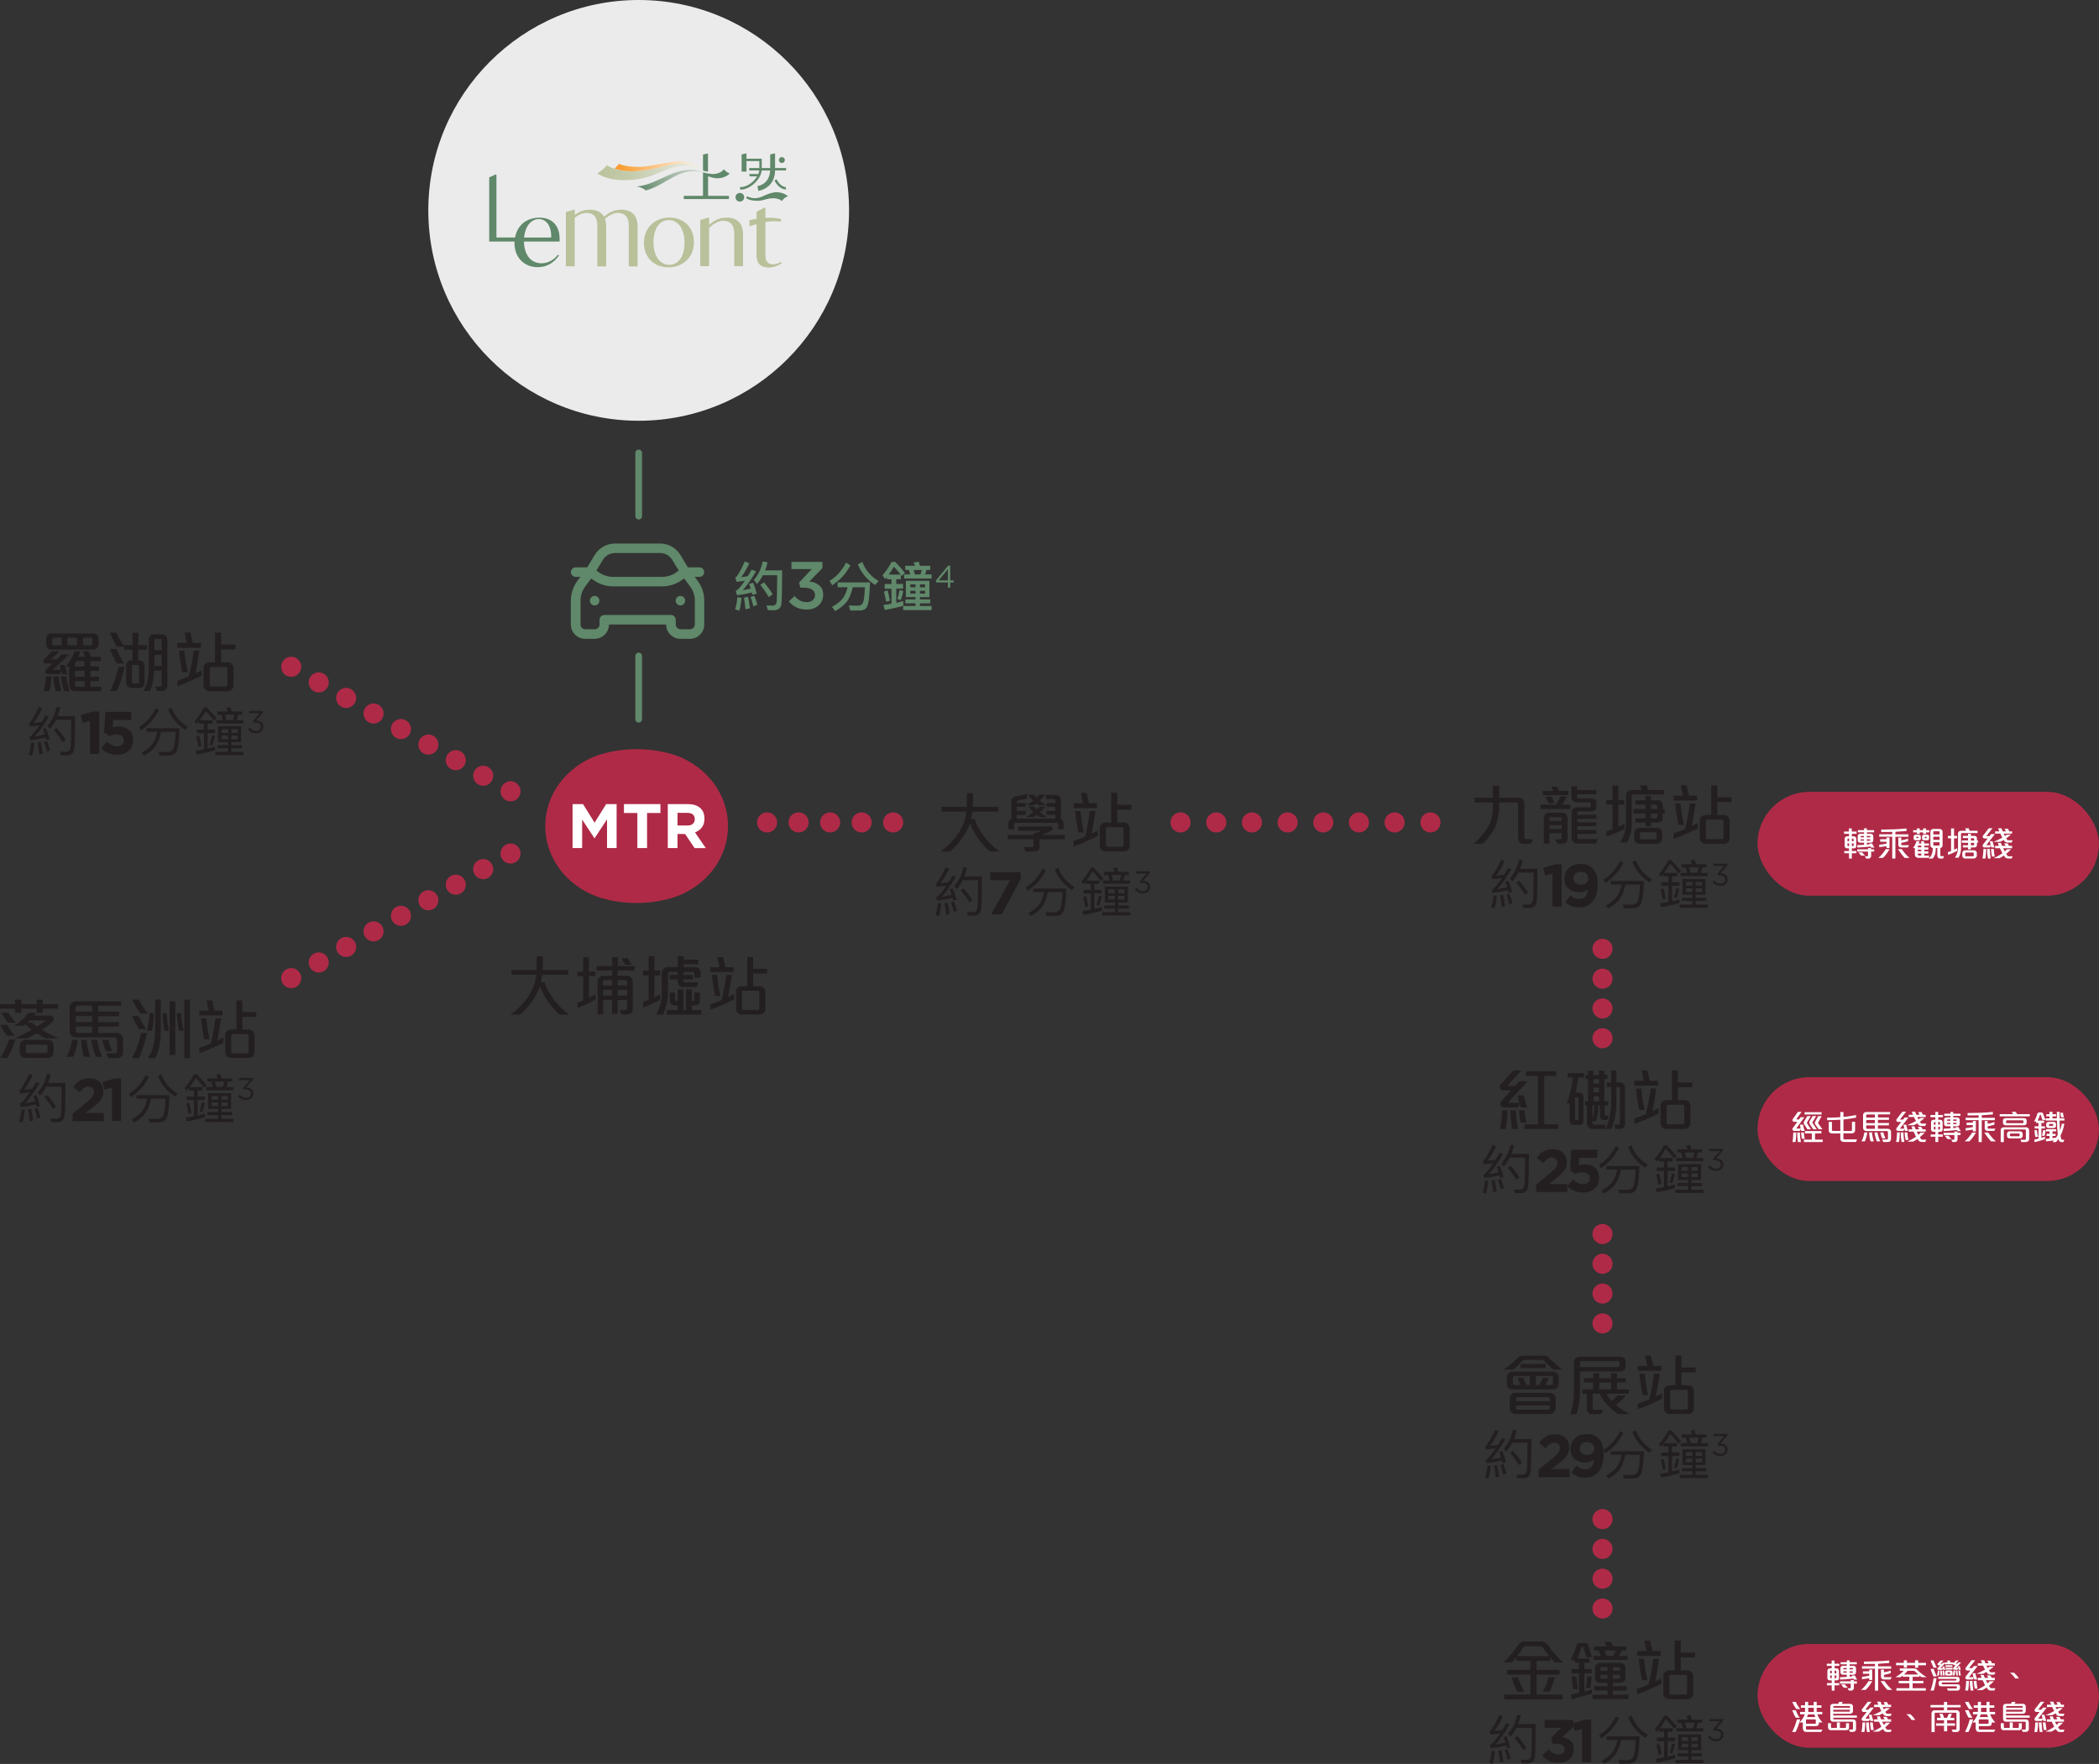 <?xml version="1.0" encoding="UTF-8"?>
<svg id="Layer_1" data-name="Layer 1" xmlns="http://www.w3.org/2000/svg" xmlns:xlink="http://www.w3.org/1999/xlink" viewBox="0 0 313.69 263.62">
  <rect x="0" y="0" width="313.69" height="263.62" fill="#333333" stroke="none"/>
  <defs>
    <style>
      .cls-1 {
        stroke-dasharray: 0 4.71;
      }

      .cls-1, .cls-2, .cls-3, .cls-4, .cls-5 {
        stroke: #af2a47;
        stroke-width: 3px;
      }

      .cls-1, .cls-2, .cls-3, .cls-4, .cls-5, .cls-6 {
        fill: none;
        stroke-linecap: round;
        stroke-linejoin: round;
      }

      .cls-7 {
        fill: url(#linear-gradient-3);
      }

      .cls-8 {
        fill: url(#linear-gradient-2);
      }

      .cls-9 {
        fill: #231f20;
      }

      .cls-10 {
        fill: url(#linear-gradient);
      }

      .cls-11 {
        opacity: .9;
      }

      .cls-11, .cls-12 {
        fill: #fff;
      }

      .cls-13 {
        fill: #af2a47;
      }

      .cls-2 {
        stroke-dasharray: 0 4.45;
      }

      .cls-4 {
        stroke-dasharray: 0 4.71;
      }

      .cls-5 {
        stroke-dasharray: 0 5.33;
      }

      .cls-14 {
        fill: #b8c19a;
      }

      .cls-15 {
        fill: #60886a;
      }

      .cls-6 {
        stroke: #60886a;
      }
    </style>
    <linearGradient id="linear-gradient" x1="108.76" y1="-62.65" x2="95.89" y2="-56.5" gradientTransform="translate(0 85.33)" gradientUnits="userSpaceOnUse">
      <stop offset="0" stop-color="#e8eae6"/>
      <stop offset=".14" stop-color="#e1e5e0"/>
      <stop offset=".33" stop-color="#d0d8d0"/>
      <stop offset=".54" stop-color="#b3c4b5"/>
      <stop offset=".78" stop-color="#8ba791"/>
      <stop offset="1" stop-color="#60886a"/>
    </linearGradient>
    <linearGradient id="linear-gradient-2" x1="92.79" y1="-59.4" x2="107.25" y2="-61.65" gradientTransform="translate(0 85.33)" gradientUnits="userSpaceOnUse">
      <stop offset="0" stop-color="#f99d33"/>
      <stop offset=".25" stop-color="#fbba6f"/>
      <stop offset=".53" stop-color="#fdd8ae"/>
      <stop offset=".74" stop-color="#feead5"/>
      <stop offset=".84" stop-color="#fff2e4"/>
    </linearGradient>
    <linearGradient id="linear-gradient-3" x1="104.17" y1="-60.15" x2="87.1" y2="-59.23" gradientTransform="translate(0 85.33)" gradientUnits="userSpaceOnUse">
      <stop offset="0" stop-color="#edeee5"/>
      <stop offset=".23" stop-color="#dadecb"/>
      <stop offset=".53" stop-color="#c7ceb0"/>
      <stop offset=".8" stop-color="#bcc49f"/>
      <stop offset="1" stop-color="#b8c19a"/>
    </linearGradient>
  </defs>
  <g>
    <path class="cls-9" d="M83.61,151.64c-1.28-1.19-2.44-2.82-2.91-4.24-.52,1.46-1.7,3.22-3,4.24h-1.4c2.19-1.65,3.65-3.69,3.84-5.96h-3.7v-.71h3.73c.05-.59.07-1.49.04-2.05h.93c.02.52-.01,1.55-.05,2.05h3.84v.71h-3.9c-.03.29-.12.81-.18,1.12h.54c.58,1.88,2.17,3.73,3.67,4.84h-1.45Z"/>
    <path class="cls-9" d="M86.31,150.64v-.78c.27-.11.63-.25.85-.35v-3.62h-.87v-.67h.87v-2.18h.85v2.18h.96v.67h-.96v3.23c.26-.13.72-.37.98-.52v.77c-.59.36-1.81.96-2.69,1.28ZM92.3,145.04v.77h1.39c.25,0,.49.1.65.28.14.16.22.36.22.62v4.19c0,.24-.12.41-.29.53-.17.12-.36.18-.61.18h-.78l-.27-.67h.86c.16,0,.25-.1.25-.25v-1.26h-1.41v2.07h-.83v-2.07h-1.34v2.18h-.83v-4.92c0-.28.09-.49.25-.65.16-.15.37-.23.64-.23h1.3v-.77h-2.36v-.66h2.36v-1.34h.83v1.34h2.51v.66h-2.51ZM91.46,146.47h-1.06c-.15,0-.28.12-.28.25v.56h1.34v-.8ZM91.46,147.93h-1.34v.86h1.34v-.86ZM93.71,146.74c0-.17-.11-.27-.26-.27h-1.15v.8h1.41v-.53ZM93.71,147.93h-1.41v.86h1.41v-.86ZM93.41,144.17c-.21-.33-.38-.66-.52-.98h.95c.15.29.35.68.59.98h-1.02Z"/>
    <path class="cls-9" d="M97.79,145.78v3.23c.27-.11.57-.24.87-.41v.85c-.55.26-1.75.81-2.53,1.15v-.86c.21-.06.61-.23.8-.32v-3.64h-.81v-.72h.81v-2.16h.86v2.16h.87v.72h-.87ZM103.78,146.13v-.68c0-.11-.07-.22-.2-.22h-1.46v.47h1.41v.66h-1.41v.2c0,.13.12.25.28.25h1.99l-.26.68h-2.17c-.16,0-.32-.06-.44-.17-.15-.13-.25-.34-.25-.56v-.4h-1.19v-.66h1.19v-.47h-1.19c-.12,0-.26.11-.26.27v3.02c0,1.11-.31,2.13-.74,3.11h-1.01c.46-.93.83-1.9.83-3.01v-3.13c0-.34.1-.57.26-.72.18-.17.42-.24.67-.24h1.46v-1.63h.89v.52h2.19v.68h-2.19v.43h1.72c.27,0,.49.12.64.3.11.14.18.33.18.53v.77h-.94ZM99.68,151.63v-.68h1.59v-.7h-.5c-.2,0-.37-.08-.49-.21-.12-.14-.19-.33-.19-.54v-1.17h.79v1.08c0,.11.09.19.18.19h.21v-1.75h.86v3.1h.41v-3.1h.85v1.74h.21c.1,0,.17-.1.17-.22v-1.05h.82v1.35c0,.16-.09.31-.22.42-.12.1-.27.16-.42.16h-.56v.7h1.44v.68h-5.15Z"/>
    <path class="cls-9" d="M106.15,145.27v-.72h1.38c-.11-.46-.24-1.04-.32-1.53h.85c.09.49.22,1.04.36,1.53h1.18v.72h-3.45ZM106.15,150.89v-.79c.49-.16,1.32-.47,1.68-.64.3-1.11.61-2.93.71-3.76h.83c-.16,1.11-.33,2.24-.57,3.3.27-.11.66-.29.91-.43v.79c-.97.47-2.35,1.14-3.56,1.53ZM106.88,148.83c-.22-.99-.4-2.12-.48-3.13h.77c.11,1.06.25,2.13.5,3.13h-.79ZM112.56,145.5v1.89h.97c.27,0,.47.09.62.25.16.17.24.41.24.7v2.49c0,.22-.1.4-.25.55-.16.15-.37.24-.6.24h-2.68c-.26,0-.46-.1-.61-.25-.17-.17-.25-.41-.25-.68v-2.58c0-.21.11-.38.25-.51.17-.14.37-.22.56-.22h.86v-4.36h.88v1.76h2.09v.71h-2.09ZM113.48,148.27c0-.12-.11-.21-.21-.21h-2.17c-.11,0-.21.09-.21.18v2.48c0,.12.07.21.19.21h2.19c.12,0,.21-.09.21-.21v-2.45Z"/>
  </g>
  <g>
    <path class="cls-15" d="M110.81,89.33c-.05.73-.15,1.37-.31,1.93l-.64-.2c.18-.53.28-1.13.33-1.8l.62.07ZM113.09,88.73l-.64.16c-.03-.12-.06-.23-.09-.34-.78.19-1.53.33-2.22.4l-.18-.66c.13-.06.23-.12.32-.2.28-.26.62-.69,1.04-1.29-.4.05-.82.1-1.25.15l-.18-.65c.11-.05.22-.14.3-.26.42-.64.78-1.34,1.1-2.13l.7.27c-.4.85-.82,1.54-1.23,2.08.33-.04.66-.09.98-.14.19-.3.39-.64.6-.99l.66.26c-.8,1.3-1.46,2.24-2,2.81.39-.06.79-.14,1.19-.24-.08-.24-.16-.46-.24-.69l.61-.19c.19.47.37,1.02.53,1.65ZM112.08,90.9l-.67.16c-.06-.66-.14-1.24-.23-1.74l.62-.13c.1.53.2,1.09.29,1.71ZM113.18,90.37l-.59.26c-.13-.54-.27-1.02-.42-1.42l.55-.18c.18.42.33.86.46,1.34ZM114.71,84.02c-.1.43-.22.84-.36,1.22h2.54c0,2.73-.04,4.42-.12,5.06-.09.61-.48.91-1.18.91-.17,0-.45-.02-.85-.04l-.18-.69c.35.02.66.03.91.03.34,0,.54-.18.59-.55.05-.4.07-1.73.09-3.99h-2.13c-.26.48-.55.91-.89,1.3l-.47-.6c.66-.75,1.1-1.66,1.32-2.75l.74.1ZM115.48,88.81l-.6.42c-.31-.55-.73-1.17-1.26-1.84l.58-.36c.54.68.97,1.27,1.27,1.78Z"/>
    <path class="cls-15" d="M117.89,89.88l.86-.81c.51.6,1.05.92,1.84.92.68,0,1.21-.42,1.21-1.06v-.02c0-.69-.62-1.08-1.61-1.08h-.57l-.2-.77,1.89-2.01h-3.03v-1.07h4.63v.92l-1.95,2c1.06.13,2.06.67,2.06,1.96v.02c0,1.29-.99,2.22-2.45,2.22-1.23,0-2.08-.5-2.68-1.22Z"/>
    <path class="cls-15" d="M127.1,84.48c-.37.66-.74,1.2-1.12,1.62-.38.43-.91.89-1.6,1.37l-.42-.66c.51-.29.99-.68,1.44-1.18.37-.42.71-.94,1.04-1.54l.66.4ZM125.18,87.77v-.73h4.84c-.03,1.02-.08,1.85-.16,2.49-.08.62-.21,1.06-.39,1.31-.18.24-.48.38-.89.4h-1.51l-.21-.75c.47.02.92.03,1.33.03s.67-.17.8-.5c.13-.35.22-1.1.26-2.25h-1.81c-.19.83-.45,1.5-.77,1.99-.42.58-1.03,1.1-1.85,1.57l-.49-.63c.72-.38,1.27-.82,1.64-1.29.3-.42.53-.97.7-1.64h-1.5ZM131.3,86.83l-.51.6c-1.23-.8-2.09-1.82-2.58-3.08l.66-.38c.44,1.2,1.25,2.15,2.43,2.85Z"/>
    <path class="cls-15" d="M132.55,86.54v-.31c-.09.11-.18.22-.26.32l-.41-.57c.5-.57.97-1.24,1.39-2.01h.51c.51.52,1,1.06,1.46,1.62l-.47.5c-.06-.07-.1-.14-.15-.19v.66h-.68v.71h1.02v.7h-1.02v2.12c.35-.08.7-.17,1.05-.26v.71c-.86.24-1.79.45-2.78.62l-.18-.75c.4-.05.8-.11,1.2-.18v-2.25h-1.02v-.7h1.02v-.71h-.67ZM132.99,89.78l-.56.14c-.09-.53-.2-1.02-.34-1.5l.57-.19c.12.45.23.97.33,1.55ZM134.6,85.87c-.4-.51-.74-.9-1.02-1.18-.22.41-.48.8-.76,1.18h1.77ZM135,88.32c-.1.52-.23.98-.38,1.38l-.52-.18c.13-.35.24-.8.34-1.35l.56.15ZM138.9,86.8v2.44h-1.42v.34h1.54v.59h-1.54v.39h1.75v.62h-4.25v-.62h1.84v-.39h-1.51v-.59h1.51v-.34h-1.44v-2.44h3.52ZM136.74,84.55c-.06-.18-.13-.34-.21-.48l.78-.13c.06.18.12.38.18.61h1.53v.62h-.57l-.18.67h.95v.62h-4.1v-.62h.9l-.19-.67h-.55v-.62h1.46ZM136.82,87.77v-.43h-.78v.43h.78ZM136.82,88.29h-.78v.42h.78v-.42ZM137.57,85.85l.18-.67h-1.21l.19.67h.84ZM137.49,87.77h.76v-.43h-.76v.43ZM138.25,88.29h-.76v.42h.76v-.42Z"/>
    <path class="cls-15" d="M142.01,84.53v2.21h.51v.31h-.51v.77h-.35v-.77h-1.72l-.09-.27,1.85-2.25h.32ZM141.66,85.05l-1.37,1.68h1.37v-1.68Z"/>
  </g>
  <g>
    <g>
      <path class="cls-9" d="M7.91,100.1h1.19c-.05-.17-.13-.53-.17-.72h.76c.06.39.25,1.03.4,1.37h-.78c-.06-.13-.14-.36-.17-.48l-.23.46h-1.79c-.16,0-.3-.1-.35-.24-.05-.13-.03-.3.11-.43l.93-.9h-.96c-.16,0-.28-.11-.33-.24-.06-.13-.05-.28.05-.38l1.19-1.21h1.11l-1.24,1.19h.86l.72-.7h1.09l-2.39,2.28ZM7.37,103.28h-.88c.23-.69.33-1.45.39-2.2h.81c-.05.74-.13,1.51-.32,2.2ZM14.48,96.85c-.15.14-.34.23-.55.23h-6.32c-.19,0-.39-.1-.53-.27-.11-.14-.18-.31-.18-.52v-.93c0-.17.09-.35.23-.48.13-.13.3-.21.48-.21h6.35c.24,0,.43.08.56.22.14.15.22.36.22.61v.78c0,.21-.1.42-.26.57ZM9.21,95.3h-1.22c-.08,0-.18.1-.18.19v.73c0,.1.09.21.18.21h1.22v-1.13ZM8.32,103.28c-.19-.7-.32-1.45-.37-2.2h.8c.07.77.22,1.51.46,2.2h-.89ZM9.58,103.28c-.23-.69-.39-1.46-.48-2.2h.81c.1.76.24,1.51.51,2.2h-.84ZM11.17,103.28c-.26,0-.48-.12-.63-.32-.13-.17-.21-.4-.21-.66v-2.7h-.45c.62-.76,1.02-1.62,1.25-2.27h.91c-.07.2-.22.59-.33.82h.98c-.08-.18-.21-.58-.28-.82h.87c.06.25.21.62.32.82h1.48v.64h-1.57v.8h1.28v.67h-1.28v.88h1.29v.65h-1.29v.84h1.6v.65h-3.94ZM11.52,95.3h-1.44v1.13h1.44v-1.13ZM12.63,98.8h-1.23c-.05.08-.13.22-.19.3v.5h1.42v-.8ZM12.63,100.26h-1.42v.88h1.42v-.88ZM12.63,101.79h-1.42v.56c0,.14.1.28.21.28h1.21v-.84ZM13.8,95.48c0-.1-.09-.18-.2-.18h-1.18v1.13h1.18c.12,0,.2-.09.2-.22v-.73Z"/>
      <path class="cls-9" d="M20.67,97.09v1.6h.14c.23,0,.44.08.59.24.13.14.21.34.21.58v2.56c0,.16-.07.35-.2.5-.12.14-.3.25-.52.25h-1.24c-.21,0-.41-.08-.56-.22-.14-.14-.24-.36-.24-.63v-2.5c0-.23.09-.44.24-.58.13-.12.3-.2.49-.2h.23v-1.6h-1.28v-.45h-1.05c-.42-.67-.75-1.39-1.08-2.09h1c.22.56.66,1.4,1.13,1.99v-.14h1.28v-1.83h.86v1.83h1.3v.69h-1.3ZM17.48,99.17c-.41-.7-.76-1.44-1.05-2.19h.99c.26.71.68,1.52,1.14,2.19h-1.08ZM17.45,103.27h-.98c.55-1.16.96-2.32,1.22-3.6h.94c-.25,1.24-.7,2.59-1.18,3.6ZM20.77,99.54c0-.08-.08-.17-.15-.17h-.76c-.06,0-.14.1-.14.18v2.42c0,.08.08.16.16.16h.74c.11,0,.15-.08.15-.15v-2.44ZM24.79,103.04c-.17.17-.42.23-.64.23h-.62l-.35-.67h.78c.09,0,.2-.06.2-.17v-2.22h-1.13c-.04,1.07-.21,2.11-.6,3.06h-.97c.86-1.62.77-2.88.77-4.64v-3.13c0-.2.1-.38.24-.51.13-.12.3-.2.47-.2h1.29c.22,0,.43.09.58.25.13.14.21.32.21.56v6.86c0,.27-.1.46-.23.58ZM24.16,97.87h-1.09c.01.44,0,1.16,0,1.65h1.1v-1.65ZM24.16,95.65c0-.07-.11-.15-.18-.15h-.74c-.07,0-.16.1-.16.18v1.48h1.08v-1.51Z"/>
      <path class="cls-9" d="M26.51,96.82v-.73h1.41c-.11-.47-.24-1.06-.33-1.56h.87c.09.5.22,1.06.37,1.56h1.2v.73h-3.52ZM26.51,102.54v-.81c.5-.16,1.35-.48,1.71-.65.31-1.13.62-2.99.72-3.83h.85c-.16,1.13-.34,2.28-.58,3.36.28-.11.67-.29.93-.44v.81c-.99.48-2.39,1.16-3.63,1.56ZM27.25,100.44c-.22-1.01-.41-2.16-.49-3.19h.79c.11,1.08.25,2.17.51,3.19h-.81ZM33.04,97.05v1.93h.99c.27,0,.48.09.63.26.16.17.24.42.24.71v2.54c0,.22-.1.41-.26.56-.16.15-.38.24-.61.24h-2.73c-.26,0-.47-.1-.62-.25-.17-.17-.25-.42-.25-.69v-2.63c0-.21.11-.39.26-.52.17-.14.38-.22.57-.22h.88v-4.44h.9v1.79h2.13v.72h-2.13ZM33.98,99.88c0-.12-.11-.21-.21-.21h-2.21c-.11,0-.21.09-.21.18v2.53c0,.12.07.21.19.21h2.23c.12,0,.21-.09.21-.21v-2.5Z"/>
    </g>
    <g>
      <path class="cls-9" d="M5.13,111.02c-.05.72-.16,1.36-.34,1.92l-.5-.15c.18-.53.3-1.14.35-1.82l.48.06ZM7.4,110.48l-.49.13c-.03-.14-.07-.27-.1-.39-.81.19-1.58.33-2.29.41l-.14-.5c.1-.04.18-.09.25-.15.34-.31.76-.83,1.26-1.57-.48.06-.95.13-1.42.18l-.14-.5c.08-.04.16-.11.23-.21.46-.65.87-1.39,1.22-2.22l.53.21c-.43.91-.86,1.64-1.3,2.18.4-.04.81-.1,1.21-.16.19-.31.4-.65.61-1.01l.5.19c-.86,1.42-1.58,2.42-2.13,2.99.5-.08.99-.18,1.49-.3-.09-.28-.18-.55-.29-.81l.46-.14c.21.48.4,1.04.56,1.66ZM6.39,112.63l-.51.12c-.06-.66-.15-1.23-.25-1.74l.47-.1c.1.53.2,1.1.29,1.72ZM7.49,112.13l-.46.2c-.14-.54-.29-1.02-.45-1.44l.43-.14c.18.42.34.88.47,1.38ZM9,105.73c-.1.46-.23.89-.39,1.29h2.61c0,2.65-.04,4.28-.12,4.9-.08.64-.47.97-1.18.97-.16,0-.42-.02-.8-.03l-.14-.52c.33.02.62.02.86.02.41,0,.65-.22.71-.66.05-.45.08-1.82.1-4.12h-2.29c-.26.5-.56.94-.91,1.34l-.36-.46c.67-.77,1.13-1.7,1.37-2.81l.55.07ZM9.81,110.57l-.45.33c-.33-.55-.77-1.16-1.32-1.82l.44-.28c.58.68,1.02,1.27,1.33,1.78Z"/>
      <path class="cls-9" d="M13.87,106.34h.95v6.34h-1.37v-4.94l-1.1.27-.29-1.13,1.81-.54Z"/>
      <path class="cls-9" d="M15.73,106.39h3.88v1.21h-2.69l-.07,1.09c.13-.03.25-.06.38-.08.13-.02.28-.03.45-.03.31,0,.6.04.87.12.27.08.5.2.7.36.2.16.36.37.47.62.11.26.17.56.17.92,0,.34-.06.64-.17.91-.11.27-.28.5-.48.69-.21.19-.46.33-.76.44s-.63.15-.99.15c-.51,0-.95-.08-1.33-.25-.38-.17-.72-.4-1.03-.69l.84-1c.24.22.48.38.72.5.24.12.5.18.78.18.32,0,.58-.08.77-.23s.28-.37.28-.66-.1-.49-.3-.64-.47-.23-.81-.23c-.2,0-.39.02-.56.07-.18.04-.34.1-.49.17l-.8-.53.18-3.1Z"/>
      <path class="cls-9" d="M23.77,106.12c-.37.67-.74,1.22-1.11,1.65-.4.46-.93.91-1.58,1.38l-.31-.5c.54-.32,1.03-.73,1.46-1.23.38-.44.74-.97,1.06-1.58l.48.29ZM21.89,109.38v-.55h4.93c-.02,1-.08,1.81-.17,2.43-.09.61-.23,1.04-.44,1.28-.21.23-.54.36-.99.38h-1.38l-.15-.55c.44.02.86.02,1.25.02.5,0,.84-.19,1-.56.16-.38.26-1.2.31-2.46h-2.18c-.18.88-.45,1.57-.78,2.08-.39.56-.98,1.06-1.77,1.5l-.35-.46c.71-.38,1.25-.82,1.61-1.29.34-.46.58-1.08.74-1.84h-1.61ZM28.05,108.62l-.38.45c-1.22-.79-2.07-1.82-2.55-3.07l.5-.27c.45,1.22,1.26,2.19,2.44,2.89Z"/>
      <path class="cls-9" d="M29.74,108.17v-.38l-.35.42-.31-.43c.52-.58.99-1.26,1.42-2.05h.4c.51.51,1,1.05,1.48,1.62l-.37.38c-.48-.61-.9-1.1-1.26-1.46-.27.49-.58.94-.9,1.37h1.92v.51h-.74v.88h1.09v.53h-1.09v2.31c.38-.09.75-.18,1.11-.28v.54c-.85.26-1.77.46-2.75.63l-.14-.57c.42-.06.84-.12,1.24-.2v-2.43h-1.09v-.53h1.09v-.88h-.74ZM30.1,111.51l-.43.11c-.1-.53-.21-1.03-.34-1.52l.44-.14c.13.45.24.97.34,1.55ZM32.12,110.01c-.1.52-.23.98-.39,1.38l-.41-.14c.14-.35.26-.81.37-1.36l.43.12ZM36.03,108.54v2.36h-1.46v.46h1.59v.46h-1.59v.54h1.81v.48h-4.21v-.48h1.9v-.54h-1.57v-.46h1.57v-.46h-1.48v-2.36h3.44ZM34.04,106.33c-.07-.21-.14-.39-.22-.56l.59-.1c.06.19.14.42.2.66h1.58v.48h-.62l-.22.82h1.03v.48h-4.05v-.48h.98l-.23-.82h-.59v-.48h1.55ZM34.08,109.54v-.57h-.97v.57h.97ZM34.08,109.93h-.97v.55h.97v-.55ZM34.81,107.62l.22-.82h-1.43l.23.82h.98ZM34.58,109.54h.94v-.57h-.94v.57ZM35.52,109.93h-.94v.55h.94v-.55Z"/>
      <path class="cls-9" d="M37.22,106.59v-.33h2.08v.27l-1.02,1.14c.14.01.28.04.41.08.13.04.24.1.34.17s.17.17.23.28c.06.11.09.24.09.39s-.03.28-.08.4c-.06.12-.13.22-.23.31-.1.09-.21.15-.34.2-.13.05-.27.07-.43.07-.27,0-.51-.05-.71-.16-.2-.11-.37-.25-.5-.42l.27-.24c.13.16.27.28.42.36.15.08.33.13.53.13.1,0,.19-.01.28-.04s.16-.07.23-.13c.06-.06.11-.12.15-.2s.06-.17.06-.26c0-.21-.08-.36-.25-.47-.17-.11-.39-.16-.66-.16h-.21l-.07-.22,1.03-1.17h-1.6Z"/>
    </g>
  </g>
  <g>
    <g>
      <path class="cls-9" d="M6.39,150.75v.61h-.91v-.61h-2.3v.61h-.94v-.61H0v-.68h2.24v-.66h.94v.66h2.3v-.66h.91v.66h2.3v.68h-2.3ZM1.09,158.1H0c.66-.84,1.03-1.82,1.37-2.78h.94c-.29.97-.7,1.91-1.22,2.78ZM1.06,154.79c-.39-.5-.74-1.07-1.04-1.62h1.06c.32.56.68,1.11,1.15,1.62h-1.17ZM1.23,152.85c-.39-.47-.76-1.01-1.06-1.5h1.09c.3.52.71,1.03,1.12,1.5h-1.15ZM6.81,155.17c-.45-.22-.93-.5-1.33-.77-.45.28-.93.55-1.39.76h-1.89c.87-.38,1.74-.78,2.56-1.27-.33-.24-.65-.51-.95-.82-.09.07-.25.2-.33.24h-1.48c.84-.42,1.64-1.13,2.23-1.93h1.15c-.07.11-.23.3-.32.4h2.41c.27,0,.45.14.52.32.07.19.04.41-.12.57-.46.45-1.16.95-1.6,1.25.69.42,1.82.98,2.49,1.25h-1.95ZM7.77,157.87c-.17.15-.41.23-.73.23h-3.24c-.25,0-.46-.08-.61-.22-.15-.15-.23-.37-.23-.65v-.98c0-.25.08-.45.22-.59.16-.16.4-.25.69-.25h3.23c.31,0,.53.09.68.23.16.16.23.39.23.64v.93c0,.29-.08.51-.24.66ZM7.1,156.35c0-.14-.09-.24-.23-.24h-2.78c-.13,0-.23.08-.23.22v.84c0,.13.09.21.23.21h2.78c.14,0,.23-.08.23-.24v-.79ZM4.45,152.49c-.1.09-.25.24-.35.34h.67c.25.22.5.42.77.58.44-.28.88-.58,1.29-.92h-2.38Z"/>
      <path class="cls-9" d="M10.94,157.94h-1c.46-.76.74-1.81.84-2.53h.86c-.11.79-.37,1.8-.71,2.53ZM18.15,157.87c-.19.18-.47.25-.79.25h-1.2l-.31-.7h1.32c.19,0,.31-.12.31-.31v-1.77c0-.2-.16-.31-.35-.31h-5.77c-.28,0-.51-.09-.68-.25-.18-.17-.27-.42-.27-.75v-3.45c0-.29.11-.54.29-.71.16-.15.37-.23.63-.23h6.78v.66h-3.45v.88h3.13v.68h-3.13v.89h3.13v.67h-3.13v.96h2.8c.27,0,.5.1.66.25.18.18.27.42.27.72v1.88c0,.29-.09.5-.24.64ZM13.78,150.29h-2.19c-.15,0-.28.13-.28.29v.59h2.47v-.88ZM13.78,151.85h-2.47v.89h2.47v-.89ZM13.78,153.41h-2.47v.66c0,.19.13.3.28.3h2.19v-.96ZM12.52,157.94c-.24-.8-.36-1.88-.39-2.53h.83c.04.65.23,1.79.53,2.53h-.97ZM14.35,157.94c-.31-.64-.6-1.77-.71-2.53h.86c.12.71.47,1.96.79,2.53h-.95ZM15.84,157.11c-.18-.39-.45-1.23-.54-1.71h.88c.12.57.41,1.31.62,1.71h-.96Z"/>
      <path class="cls-9" d="M20.77,158.13h-1.05c.66-1.17,1.06-2.44,1.39-3.75h.91c-.34,1.28-.71,2.55-1.25,3.75ZM21.01,151.47c-.48-.67-.92-1.36-1.26-2.09h1.01c.3.62.76,1.41,1.37,2.09h-1.12ZM20.81,153.81c-.37-.54-.81-1.31-1.05-1.96h.98c.26.58.69,1.38,1.13,1.96h-1.06ZM22.7,154.05h-.76c.26-.77.36-1.85.39-2.64h.69c-.01.8-.13,1.86-.32,2.64ZM23.17,158.13h-1.08c1.02-1.42,1.11-3.27,1.11-5.09v-3.67h.83v4.41c0,1.45-.11,3.11-.86,4.35ZM24.57,154.05c-.16-.86-.24-1.73-.3-2.64h.64c.06.9.16,1.79.35,2.64h-.69ZM25.35,157.66v-8.03h.86v8.03h-.86ZM26.71,154.05c-.13-.78-.24-1.81-.31-2.64h.65c.06.75.2,1.81.39,2.64h-.73ZM27.54,158.13v-8.75h.86v8.75h-.86Z"/>
      <path class="cls-9" d="M29.81,151.75v-.72h1.38c-.11-.46-.24-1.04-.32-1.53h.85c.09.49.22,1.04.36,1.53h1.18v.72h-3.45ZM29.81,157.38v-.79c.49-.16,1.32-.47,1.68-.64.3-1.11.61-2.93.71-3.76h.83c-.16,1.11-.33,2.24-.57,3.3.27-.11.66-.29.91-.43v.79c-.97.47-2.35,1.14-3.56,1.53ZM30.54,155.32c-.22-.99-.4-2.12-.48-3.13h.77c.11,1.06.25,2.13.5,3.13h-.79ZM36.22,151.98v1.89h.97c.27,0,.47.09.62.25.16.17.24.41.24.7v2.49c0,.22-.1.4-.25.55-.16.15-.37.24-.6.24h-2.68c-.26,0-.46-.1-.61-.25-.17-.17-.25-.41-.25-.68v-2.58c0-.21.11-.38.25-.51.17-.14.37-.22.56-.22h.86v-4.36h.88v1.76h2.09v.71h-2.09ZM37.14,154.76c0-.12-.11-.21-.21-.21h-2.17c-.11,0-.21.09-.21.18v2.48c0,.12.07.21.19.21h2.19c.12,0,.21-.09.21-.21v-2.45Z"/>
    </g>
    <g>
      <path class="cls-9" d="M3.7,165.85c-.05.72-.16,1.36-.34,1.92l-.5-.15c.18-.53.3-1.14.35-1.82l.48.06ZM5.97,165.31l-.49.13c-.03-.14-.07-.27-.1-.39-.81.19-1.58.33-2.29.41l-.14-.5c.1-.04.18-.09.25-.15.34-.31.76-.83,1.26-1.57-.48.06-.95.13-1.42.18l-.14-.5c.08-.04.16-.11.23-.21.46-.65.87-1.39,1.22-2.22l.53.21c-.43.91-.86,1.64-1.3,2.18.4-.04.81-.1,1.21-.16.19-.31.4-.65.61-1.01l.5.19c-.86,1.42-1.58,2.42-2.13,2.99.5-.08.99-.18,1.49-.3-.09-.28-.18-.55-.29-.81l.46-.14c.21.48.4,1.04.56,1.66ZM4.95,167.46l-.51.12c-.06-.66-.15-1.23-.25-1.74l.47-.1c.1.53.2,1.1.29,1.72ZM6.06,166.96l-.46.2c-.14-.54-.29-1.02-.45-1.44l.43-.14c.18.42.34.88.47,1.38ZM7.56,160.56c-.1.46-.23.89-.39,1.29h2.61c0,2.65-.04,4.28-.12,4.9-.08.64-.47.97-1.18.97-.16,0-.42-.02-.8-.03l-.14-.52c.33.02.62.02.86.02.41,0,.65-.22.71-.66.05-.45.08-1.82.1-4.12h-2.29c-.26.5-.56.94-.91,1.34l-.36-.46c.67-.77,1.13-1.7,1.37-2.81l.55.07ZM8.38,165.4l-.45.33c-.33-.55-.77-1.16-1.32-1.82l.44-.28c.58.68,1.02,1.27,1.33,1.78Z"/>
      <path class="cls-9" d="M12.54,162.59c-.19.14-.4.35-.63.64l-.97-.78c.16-.21.31-.4.47-.56.16-.16.33-.3.51-.41.18-.11.39-.2.61-.25.22-.06.47-.09.76-.09.34,0,.64.05.9.14.27.09.5.23.68.4s.33.38.43.62c.1.24.15.51.15.8,0,.26-.03.5-.1.71s-.17.4-.31.59c-.13.19-.31.37-.52.55-.21.18-.45.38-.73.6l-1.03.79h2.75v1.2h-4.66v-1.1l2.1-1.72c.2-.16.37-.31.5-.44s.25-.25.34-.37c.09-.12.15-.23.19-.34.04-.11.06-.23.06-.36,0-.27-.08-.47-.23-.61-.16-.14-.36-.21-.61-.21s-.46.07-.65.21Z"/>
      <path class="cls-9" d="M17.14,161.17h.95v6.34h-1.37v-4.94l-1.1.27-.29-1.13,1.81-.54Z"/>
      <path class="cls-9" d="M22.27,160.95c-.37.67-.74,1.22-1.11,1.65-.4.46-.93.91-1.58,1.38l-.31-.5c.54-.32,1.03-.73,1.46-1.23.38-.44.74-.97,1.06-1.58l.48.29ZM20.39,164.21v-.55h4.93c-.02,1-.08,1.81-.17,2.43-.09.61-.23,1.04-.44,1.28-.21.23-.54.36-.99.38h-1.38l-.15-.55c.44.02.86.02,1.25.02.5,0,.84-.19,1-.56.16-.38.26-1.2.31-2.46h-2.18c-.18.88-.45,1.57-.78,2.08-.39.56-.98,1.06-1.77,1.5l-.35-.46c.71-.38,1.25-.82,1.61-1.29.34-.46.58-1.08.74-1.84h-1.61ZM26.55,163.44l-.38.45c-1.22-.79-2.07-1.82-2.55-3.07l.5-.27c.45,1.22,1.26,2.19,2.44,2.89Z"/>
      <path class="cls-9" d="M28.24,163v-.38l-.35.42-.31-.43c.52-.58.99-1.26,1.42-2.05h.4c.51.51,1,1.05,1.48,1.62l-.37.38c-.48-.61-.9-1.1-1.26-1.46-.27.49-.58.94-.9,1.37h1.92v.51h-.74v.88h1.09v.53h-1.09v2.31c.38-.09.75-.18,1.11-.28v.54c-.85.26-1.77.46-2.75.63l-.14-.57c.42-.06.84-.12,1.24-.2v-2.43h-1.09v-.53h1.09v-.88h-.74ZM28.6,166.34l-.43.11c-.1-.53-.21-1.03-.34-1.52l.44-.14c.13.45.24.97.34,1.55ZM30.62,164.84c-.1.52-.23.98-.39,1.38l-.41-.14c.14-.35.26-.81.37-1.36l.43.12ZM34.54,163.37v2.36h-1.46v.46h1.59v.46h-1.59v.54h1.81v.48h-4.21v-.48h1.9v-.54h-1.57v-.46h1.57v-.46h-1.48v-2.36h3.44ZM32.54,161.16c-.07-.21-.14-.39-.22-.56l.59-.1c.06.19.14.42.2.66h1.58v.48h-.62l-.22.82h1.03v.48h-4.05v-.48h.98l-.23-.82h-.59v-.48h1.55ZM32.58,164.36v-.57h-.97v.57h.97ZM32.58,164.76h-.97v.55h.97v-.55ZM33.31,162.45l.22-.82h-1.43l.23.82h.98ZM33.08,164.36h.94v-.57h-.94v.57ZM34.02,164.76h-.94v.55h.94v-.55Z"/>
      <path class="cls-9" d="M35.72,161.42v-.33h2.08v.27l-1.02,1.14c.14.01.28.04.41.08.13.04.24.1.34.17s.17.17.23.28c.06.11.09.24.09.39s-.03.28-.08.4c-.06.12-.13.22-.23.31-.1.09-.21.15-.34.2-.13.05-.27.07-.43.07-.27,0-.51-.05-.71-.16-.2-.11-.37-.25-.5-.42l.27-.24c.13.16.27.28.42.36.15.08.33.13.53.13.1,0,.19-.01.28-.04s.16-.07.23-.13c.06-.06.11-.12.15-.2s.06-.17.06-.26c0-.21-.08-.36-.25-.47-.17-.11-.39-.16-.66-.16h-.21l-.07-.22,1.03-1.17h-1.6Z"/>
    </g>
  </g>
  <g>
    <g>
      <path class="cls-9" d="M147.89,127.25c-1.28-1.19-2.44-2.82-2.91-4.24-.52,1.46-1.7,3.22-3,4.24h-1.4c2.19-1.65,3.65-3.69,3.84-5.96h-3.7v-.71h3.73c.05-.59.07-1.49.04-2.05h.93c.02.52-.01,1.55-.05,2.05h3.84v.71h-3.9c-.03.29-.12.81-.18,1.12h.54c.58,1.88,2.17,3.73,3.67,4.84h-1.45Z"/>
      <path class="cls-9" d="M155.37,125.43v.98c0,.28-.06.5-.22.65-.13.12-.33.2-.61.2h-1.28l-.25-.66h1.27c.1,0,.17-.06.17-.18v-.99h-3.87v-.63h3.87v-.22c.33-.09.9-.3,1.18-.42h-3.44v-.64h4.77c.19,0,.3.1.34.22.05.14,0,.29-.14.38-.37.22-1.01.5-1.52.68h3.51v.63h-3.79ZM158.14,123.92v-.75c0-.12-.07-.2-.19-.2h-6.19c-.08,0-.19.09-.19.2v.75h-.87v-.79c0-.2.04-.34.1-.46.08-.14.2-.23.34-.3v-2.72c0-.14.07-.26.16-.37.12-.13.27-.22.38-.24.5-.08,1.36-.25,1.83-.39v.69c-.35.08-1.02.22-1.35.28-.09.02-.19.11-.19.21v.19h1.33v.56h-1.33v.61h1.33v.58h-1.33v.58h5.74v-.58h-1.3v-.58h1.3v-.61h-1.3v-.56h1.31v-.39c0-.13-.08-.22-.23-.22h-1.19v-.61h1.42c.26,0,.48.08.62.24.13.14.2.33.2.6v2.76c.13.05.24.15.3.25.08.13.12.26.12.39v.88h-.84ZM155.38,122.11c-.13-.08-.36-.25-.48-.33-.15.12-.37.27-.51.33h-1.06c.29-.18.85-.54,1.1-.75-.22-.21-.58-.58-.78-.81h.9c.08.11.28.3.38.4.11-.09.31-.28.43-.4h.88c-.21.24-.63.65-.84.83.26.23.76.57,1.02.73h-1.04ZM155.25,120.34c-.09-.06-.27-.2-.36-.27-.11.08-.3.22-.41.27h-1.04c.25-.17.75-.51.97-.7-.2-.18-.59-.58-.79-.87h.89c.11.14.3.35.39.45.12-.11.32-.3.46-.45h.86c-.25.3-.62.7-.83.88.23.19.69.53.92.69h-1.07Z"/>
      <path class="cls-9" d="M160.44,120.77v-.73h1.41c-.11-.47-.24-1.06-.33-1.56h.87c.09.5.22,1.06.37,1.56h1.2v.73h-3.52ZM160.44,126.5v-.81c.5-.16,1.35-.48,1.71-.65.31-1.13.62-2.99.72-3.83h.85c-.16,1.13-.34,2.28-.58,3.36.28-.11.67-.29.93-.44v.81c-.99.48-2.39,1.16-3.63,1.56ZM161.18,124.4c-.22-1.01-.41-2.16-.49-3.19h.79c.11,1.08.25,2.17.51,3.19h-.81ZM166.97,121v1.93h.99c.27,0,.48.09.63.26.16.17.24.42.24.71v2.54c0,.22-.1.41-.26.56-.16.15-.38.24-.61.24h-2.73c-.26,0-.47-.1-.62-.25-.17-.17-.25-.42-.25-.69v-2.63c0-.21.11-.39.26-.52.17-.14.38-.22.57-.22h.88v-4.44h.9v1.79h2.13v.72h-2.13ZM167.91,123.83c0-.12-.11-.21-.21-.21h-2.21c-.11,0-.21.09-.21.18v2.53c0,.12.07.21.19.21h2.23c.12,0,.21-.09.21-.21v-2.5Z"/>
    </g>
    <g>
      <path class="cls-9" d="M140.66,134.98c-.05.72-.16,1.36-.34,1.92l-.5-.15c.18-.53.3-1.14.35-1.82l.48.06ZM142.93,134.44l-.49.13c-.03-.14-.07-.27-.1-.39-.81.19-1.58.33-2.29.41l-.14-.5c.1-.04.18-.09.25-.15.34-.31.76-.83,1.26-1.57-.48.06-.95.13-1.42.18l-.14-.5c.08-.04.16-.11.23-.21.46-.65.87-1.39,1.22-2.22l.53.21c-.43.91-.86,1.64-1.3,2.18.4-.04.81-.1,1.21-.16.19-.31.4-.65.61-1.01l.5.19c-.86,1.42-1.58,2.42-2.13,2.99.5-.08.99-.18,1.49-.3-.09-.28-.18-.55-.29-.81l.46-.14c.21.48.4,1.04.56,1.66ZM141.92,136.59l-.51.12c-.06-.66-.15-1.23-.25-1.74l.47-.1c.1.53.2,1.1.29,1.72ZM143.02,136.09l-.46.2c-.14-.54-.29-1.02-.45-1.44l.43-.14c.18.42.34.88.47,1.38ZM144.52,129.69c-.1.46-.23.89-.39,1.29h2.61c0,2.65-.04,4.28-.12,4.9-.08.64-.47.97-1.18.97-.16,0-.42-.02-.8-.03l-.14-.52c.33.02.62.02.86.02.41,0,.65-.22.71-.66.05-.45.08-1.82.1-4.12h-2.29c-.26.5-.56.94-.91,1.34l-.36-.46c.67-.77,1.13-1.7,1.37-2.81l.55.07ZM145.34,134.52l-.45.33c-.33-.55-.77-1.16-1.32-1.82l.44-.28c.58.68,1.02,1.27,1.33,1.78Z"/>
      <path class="cls-9" d="M147.99,130.35h4.54v1.04l-2.83,5.26h-1.57l2.82-5.1h-2.96v-1.2Z"/>
      <path class="cls-9" d="M156.3,130.08c-.37.67-.74,1.22-1.11,1.65-.4.46-.93.91-1.58,1.38l-.31-.5c.54-.32,1.03-.73,1.46-1.23.38-.44.74-.97,1.06-1.58l.48.29ZM154.42,133.34v-.55h4.93c-.02,1-.08,1.81-.17,2.43-.09.61-.23,1.04-.44,1.28-.21.23-.54.36-.99.38h-1.38l-.15-.55c.44.02.86.02,1.25.02.5,0,.84-.19,1-.56.16-.38.26-1.2.31-2.46h-2.18c-.18.88-.45,1.57-.78,2.08-.39.56-.98,1.06-1.77,1.5l-.35-.46c.71-.38,1.25-.82,1.61-1.29.34-.46.58-1.08.74-1.84h-1.61ZM160.58,132.57l-.38.45c-1.22-.79-2.07-1.82-2.55-3.07l.5-.27c.45,1.22,1.26,2.19,2.44,2.89Z"/>
      <path class="cls-9" d="M162.27,132.13v-.38l-.35.42-.31-.43c.52-.58.99-1.26,1.42-2.05h.4c.51.51,1,1.05,1.48,1.62l-.37.38c-.48-.61-.9-1.1-1.26-1.46-.27.49-.58.94-.9,1.37h1.92v.51h-.74v.88h1.09v.53h-1.09v2.31c.38-.09.75-.18,1.11-.28v.54c-.85.26-1.77.46-2.75.63l-.14-.57c.42-.06.84-.12,1.24-.2v-2.43h-1.09v-.53h1.09v-.88h-.74ZM162.63,135.47l-.43.11c-.1-.53-.21-1.03-.34-1.52l.44-.14c.13.45.24.97.34,1.55ZM164.65,133.97c-.1.52-.23.98-.39,1.38l-.41-.14c.14-.35.26-.81.37-1.36l.43.12ZM168.57,132.5v2.36h-1.46v.46h1.59v.46h-1.59v.54h1.81v.48h-4.21v-.48h1.9v-.54h-1.57v-.46h1.57v-.46h-1.48v-2.36h3.44ZM166.57,130.29c-.07-.21-.14-.39-.22-.56l.59-.1c.06.19.14.42.2.66h1.57v.48h-.62l-.22.82h1.03v.48h-4.05v-.48h.98l-.23-.82h-.59v-.48h1.55ZM166.61,133.49v-.57h-.97v.57h.97ZM166.61,133.89h-.97v.55h.97v-.55ZM167.34,131.58l.22-.82h-1.43l.23.82h.98ZM167.11,133.49h.94v-.57h-.94v.57ZM168.05,133.89h-.94v.55h.94v-.55Z"/>
      <path class="cls-9" d="M169.75,130.54v-.33h2.08v.27l-1.02,1.14c.14.01.28.04.41.08.13.04.24.1.34.17s.17.17.23.28c.06.11.09.24.09.39s-.03.28-.08.4c-.06.12-.13.22-.23.31-.1.09-.21.15-.34.2-.13.05-.27.07-.43.07-.27,0-.51-.05-.71-.16-.2-.11-.37-.25-.5-.42l.27-.24c.13.16.27.28.42.36.15.08.33.13.53.13.1,0,.19-.01.28-.04s.16-.07.23-.13c.06-.06.11-.12.15-.2s.06-.17.06-.26c0-.21-.08-.36-.25-.47-.17-.11-.39-.16-.66-.16h-.21l-.07-.22,1.03-1.17h-1.6Z"/>
    </g>
  </g>
  <g>
    <line class="cls-3" x1="176.43" y1="122.91" x2="176.43" y2="122.91"/>
    <line class="cls-5" x1="181.77" y1="122.91" x2="211.11" y2="122.91"/>
    <line class="cls-3" x1="213.78" y1="122.91" x2="213.78" y2="122.91"/>
  </g>
  <g>
    <line class="cls-3" x1="114.64" y1="122.91" x2="114.64" y2="122.91"/>
    <line class="cls-4" x1="119.35" y1="122.91" x2="131.13" y2="122.91"/>
    <line class="cls-3" x1="133.48" y1="122.91" x2="133.48" y2="122.91"/>
  </g>
  <g>
    <g>
      <path class="cls-9" d="M228.8,126.1h-1.08c-.28,0-.49-.08-.63-.24-.14-.16-.22-.38-.22-.67v-5.03c0-.14-.09-.22-.2-.22h-2.61c0,.94-.09,2.13-.36,2.98-.36,1.15-1.14,2.19-2.1,3.18h-1.32c1.14-1.06,2.07-2.28,2.45-3.22.35-.87.38-1.84.38-2.94h-2.73v-.73h2.73v-1.81h.95v1.81h2.84c.3,0,.51.08.65.21.19.18.26.45.26.78v4.95c0,.16.08.24.24.24h1.06l-.31.71Z"/>
      <path class="cls-9" d="M230.24,120.9v-.65h2.28c.2-.27.5-.8.68-1.23h.94c-.19.41-.41.84-.69,1.23h1.24v.65h-4.44ZM230.56,118.83v-.62h1.55c-.06-.15-.21-.47-.26-.65h.83c.09.19.22.48.32.65h1.38v.62h-3.83ZM234.04,125.87c-.12.13-.27.21-.44.21h-.83l-.37-.64h.81c.11,0,.17-.07.17-.19v-.74h-1.81v1.56h-.85v-3.77c0-.22.06-.41.18-.56.14-.18.35-.29.62-.29h1.9c.26,0,.47.09.62.25.14.15.22.35.22.61v3.12c0,.16-.08.32-.2.44ZM231.44,120.01c-.2-.31-.38-.73-.48-.98h.91c.12.34.34.76.47.98h-.9ZM233.38,122.31c0-.11-.08-.19-.19-.19h-1.44c-.09,0-.19.08-.19.2v.38h1.81v-.39ZM233.38,123.32h-1.81v.57h1.81v-.57ZM238.51,126.07h-2.85c-.2,0-.38-.08-.52-.22-.17-.17-.27-.4-.27-.65v-3.72c0-.25.07-.45.21-.59.14-.15.34-.23.61-.23h1.85c.11,0,.2-.08.2-.19v-.36c0-.11-.1-.2-.22-.2h-1.99c-.13,0-.32-.07-.47-.23-.12-.12-.21-.29-.21-.52v-1.63h.85v.55h2.89v.62h-2.89v.39c0,.13.08.22.19.22h1.99c.24,0,.4.07.52.2.11.12.17.28.17.47v.68c0,.14-.08.29-.21.41-.12.11-.28.19-.47.19h-2.01c-.09,0-.16.08-.16.19v.34h2.86v.57h-2.86v.53h2.85v.58h-2.85v.56h2.85v.59h-2.85v.58c0,.11.09.2.21.2h2.89l-.31.67Z"/>
      <path class="cls-9" d="M240.09,125.01v-.77c.32-.08.59-.17.9-.3v-3.7h-.92v-.69h.92v-2.17h.87v2.17h.88v.69h-.88v3.31c.27-.1.59-.28.89-.45v.77c-.86.46-1.73.87-2.66,1.14ZM244.12,118.74c-.14,0-.26.07-.26.22v4.25c0,.96-.25,1.88-.71,2.68h-1.07c.82-1.15.92-2.21.92-3.08v-3.9c0-.25.1-.48.28-.63.15-.13.36-.21.63-.21h1.45c-.08-.18-.22-.51-.26-.69h.98c.07.21.19.52.27.69h2.3v.67h-4.53ZM248.49,121.58v.61c0,.24-.07.42-.2.54-.14.13-.34.2-.58.2h-.98v.56h-.82v-.56h-1.5v-.64h1.5v-.71h-1.8v-.67h1.8v-.67h-1.51v-.64h1.51v-.63h.82v.63h1.08c.19,0,.34.07.46.18.14.14.22.32.22.49v.64h.3v.67h-.3ZM248.19,125.85c-.15.15-.36.25-.62.25h-2.54c-.23,0-.43-.1-.57-.25-.15-.15-.24-.36-.24-.54v-.83c0-.2.1-.39.25-.52.15-.14.35-.23.52-.23h2.7c.17,0,.35.08.48.21.15.14.25.33.25.53v.84c0,.2-.09.39-.23.54ZM247.56,124.55c0-.09-.09-.18-.19-.18h-2.1c-.1,0-.19.06-.19.17v.73c0,.11.07.17.18.17h2.11c.13,0,.19-.06.19-.19v-.7ZM247.67,120.47c0-.13-.12-.23-.24-.23h-.7v.67h.94v-.44ZM247.67,121.58h-.94v.71h.7c.15,0,.24-.12.24-.25v-.46Z"/>
      <path class="cls-9" d="M250.11,119.64v-.73h1.41c-.11-.47-.24-1.06-.33-1.56h.87c.09.5.22,1.06.37,1.56h1.2v.73h-3.52ZM250.11,125.36v-.81c.5-.16,1.35-.48,1.71-.65.31-1.13.62-2.99.72-3.83h.85c-.16,1.13-.34,2.28-.58,3.36.28-.11.67-.29.93-.44v.81c-.99.48-2.39,1.16-3.63,1.56ZM250.85,123.26c-.22-1.01-.41-2.16-.49-3.19h.79c.11,1.08.25,2.17.51,3.19h-.81ZM256.64,119.87v1.93h.99c.27,0,.48.09.63.26.16.17.24.42.24.71v2.54c0,.22-.1.41-.26.56-.16.15-.38.24-.61.24h-2.73c-.26,0-.47-.1-.62-.25-.17-.17-.25-.42-.25-.69v-2.63c0-.21.11-.39.26-.52.17-.14.38-.22.57-.22h.88v-4.44h.9v1.79h2.13v.72h-2.13ZM257.58,122.69c0-.12-.11-.21-.21-.21h-2.21c-.11,0-.21.09-.21.18v2.53c0,.12.07.21.19.21h2.23c.12,0,.21-.09.21-.21v-2.5Z"/>
    </g>
    <g>
      <path class="cls-9" d="M223.69,133.84c-.05.72-.16,1.36-.34,1.92l-.5-.15c.18-.53.3-1.14.35-1.82l.48.06ZM225.96,133.3l-.49.13c-.03-.14-.07-.27-.1-.39-.81.19-1.58.33-2.29.41l-.14-.5c.1-.04.18-.09.25-.15.34-.31.76-.83,1.26-1.57-.48.06-.95.13-1.42.18l-.14-.5c.08-.04.16-.11.23-.21.46-.65.87-1.39,1.22-2.22l.53.21c-.43.91-.86,1.64-1.3,2.18.4-.04.81-.1,1.21-.16.19-.31.4-.65.61-1.01l.5.19c-.86,1.42-1.58,2.42-2.13,2.99.5-.08.99-.18,1.49-.3-.09-.28-.18-.55-.29-.81l.46-.14c.21.48.4,1.04.56,1.66ZM224.94,135.45l-.51.12c-.06-.66-.15-1.23-.25-1.74l.47-.1c.1.53.2,1.1.29,1.72ZM226.05,134.95l-.46.2c-.14-.54-.29-1.02-.45-1.44l.43-.14c.18.42.34.88.47,1.38ZM227.55,128.55c-.1.46-.23.89-.39,1.29h2.61c0,2.65-.04,4.28-.12,4.9-.08.64-.47.97-1.18.97-.16,0-.42-.02-.8-.03l-.14-.52c.33.02.62.02.86.02.41,0,.65-.22.71-.66.05-.45.08-1.82.1-4.12h-2.29c-.26.5-.56.94-.91,1.34l-.36-.46c.67-.77,1.13-1.7,1.37-2.81l.55.07ZM228.37,133.39l-.45.33c-.33-.55-.77-1.16-1.32-1.82l.44-.28c.58.68,1.02,1.27,1.33,1.78Z"/>
      <path class="cls-9" d="M232.43,129.16h.95v6.34h-1.37v-4.94l-1.1.27-.29-1.13,1.81-.54Z"/>
      <path class="cls-9" d="M238.59,133.58c-.12.42-.3.79-.53,1.08s-.52.53-.86.7c-.34.17-.74.25-1.19.25s-.85-.07-1.18-.21c-.32-.14-.62-.32-.89-.54l.73-1.05c.23.19.45.32.66.41.21.09.45.13.72.13.39,0,.69-.13.9-.4s.33-.61.38-1.04c-.16.13-.34.24-.55.32-.21.08-.45.12-.73.12-.34,0-.65-.05-.93-.14-.28-.09-.51-.23-.71-.4-.2-.17-.35-.39-.45-.64s-.16-.54-.16-.86.06-.61.18-.88c.12-.27.28-.5.49-.7.21-.2.46-.35.76-.46.3-.11.62-.17.98-.17.21,0,.4.01.57.04.17.03.33.07.47.12s.28.12.4.21.25.19.37.31c.11.11.22.24.31.39.09.14.17.31.23.5.07.19.12.41.15.66s.05.52.05.84c0,.52-.06.99-.18,1.41ZM237.06,130.56c-.2-.18-.47-.27-.82-.27s-.61.09-.79.27c-.19.18-.28.41-.28.7s.1.52.29.69c.2.17.47.26.81.26s.61-.09.8-.27c.19-.18.28-.4.28-.68s-.1-.52-.29-.7Z"/>
      <path class="cls-9" d="M242.62,128.94c-.37.67-.74,1.22-1.11,1.65-.4.46-.93.91-1.58,1.38l-.31-.5c.54-.32,1.03-.73,1.46-1.23.38-.44.74-.97,1.06-1.58l.48.29ZM240.73,132.2v-.55h4.93c-.02,1-.08,1.81-.17,2.43-.09.61-.23,1.04-.44,1.28-.21.23-.54.36-.99.38h-1.38l-.15-.55c.44.02.86.02,1.25.02.5,0,.84-.19,1-.56.16-.38.26-1.2.31-2.46h-2.18c-.18.88-.45,1.57-.78,2.08-.39.56-.98,1.06-1.77,1.5l-.35-.46c.71-.38,1.25-.82,1.61-1.29.34-.46.58-1.08.74-1.84h-1.61ZM246.89,131.43l-.38.45c-1.22-.79-2.07-1.82-2.55-3.07l.5-.27c.45,1.22,1.26,2.19,2.44,2.89Z"/>
      <path class="cls-9" d="M248.59,130.99v-.38l-.35.42-.31-.43c.52-.58.99-1.26,1.42-2.05h.4c.51.51,1,1.05,1.48,1.62l-.37.38c-.48-.61-.9-1.1-1.26-1.46-.27.49-.58.94-.9,1.37h1.92v.51h-.74v.88h1.09v.53h-1.09v2.31c.38-.09.75-.18,1.11-.28v.54c-.85.26-1.77.46-2.75.63l-.14-.57c.42-.06.84-.12,1.24-.2v-2.43h-1.09v-.53h1.09v-.88h-.74ZM248.94,134.33l-.43.11c-.1-.53-.21-1.03-.34-1.52l.44-.14c.13.45.24.97.34,1.55ZM250.96,132.83c-.1.52-.23.98-.39,1.38l-.41-.14c.14-.35.26-.81.37-1.36l.43.12ZM254.88,131.36v2.36h-1.46v.46h1.59v.46h-1.59v.54h1.81v.48h-4.21v-.48h1.9v-.54h-1.57v-.46h1.57v-.46h-1.48v-2.36h3.44ZM252.88,129.15c-.07-.21-.14-.39-.22-.56l.59-.1c.06.19.14.42.2.66h1.57v.48h-.62l-.22.82h1.03v.48h-4.05v-.48h.98l-.23-.82h-.59v-.48h1.55ZM252.92,132.35v-.57h-.97v.57h.97ZM252.92,132.75h-.97v.55h.97v-.55ZM253.65,130.44l.22-.82h-1.43l.23.82h.98ZM253.42,132.35h.94v-.57h-.94v.57ZM254.37,132.75h-.94v.55h.94v-.55Z"/>
      <path class="cls-9" d="M256.06,129.41v-.33h2.08v.27l-1.02,1.14c.14.01.28.04.41.08.13.04.24.1.34.17s.17.17.23.28c.06.11.09.24.09.39s-.03.28-.08.4c-.06.12-.13.22-.23.31-.1.09-.21.15-.34.2-.13.05-.27.07-.43.07-.27,0-.51-.05-.71-.16-.2-.11-.37-.25-.5-.42l.27-.24c.13.16.27.28.42.36.15.08.33.13.53.13.1,0,.19-.01.28-.04s.16-.07.23-.13c.06-.06.11-.12.15-.2s.06-.17.06-.26c0-.21-.08-.36-.25-.47-.17-.11-.39-.16-.66-.16h-.21l-.07-.22,1.03-1.17h-1.6Z"/>
    </g>
  </g>
  <g>
    <rect class="cls-13" x="262.66" y="118.34" width="51.02" height="15.52" rx="7.76" ry="7.76"/>
    <g>
      <path class="cls-12" d="M276.76,124.61v.37h.25c.14,0,.25.04.31.12.06.07.09.17.09.29v1.1c0,.07-.04.14-.09.2s-.13.09-.2.09h-.37v.4h.69v.34h-.69v.79h-.42v-.79h-.71v-.34h.71v-.4h-.32c-.08,0-.17-.04-.23-.1-.06-.06-.1-.15-.1-.23v-1.13c0-.1.05-.2.13-.26.07-.05.15-.08.23-.08h.28v-.37h-.73v-.34h.73v-.47h.42v.47h.72v.34h-.72ZM276.34,125.32h-.13c-.07,0-.11.04-.11.11v.29h.24v-.4ZM276.34,126.04h-.24v.3c0,.07.06.1.1.1h.14v-.4ZM277.01,125.43c0-.06-.03-.11-.1-.11h-.15v.4h.25v-.29ZM277.01,126.04h-.25v.4h.17c.06,0,.09-.04.09-.09v-.31ZM279.65,126.68c-.03-.05-.09-.14-.1-.17-.66.07-1.38.13-1.98.15v-.36c.17,0,.71-.02,1.01-.04v-.32h-.61c-.09,0-.17-.04-.23-.09-.07-.06-.11-.15-.11-.24v-.67c0-.11.05-.19.12-.25.07-.06.15-.08.23-.08h.6v-.22h-.93v-.33h.93v-.27h.42v.27h1.08v.33h-1.08v.22h.58c.12,0,.22.04.29.12.06.07.09.17.09.28v.55c0,.1-.04.21-.11.28-.06.06-.15.1-.27.1h-.58v.28c.09,0,.32-.02.4-.04-.01-.03-.03-.09-.04-.12h.43c.08.21.2.42.34.61h-.47ZM279.64,127.26v.68c0,.09-.05.19-.12.26-.07.07-.15.11-.25.11h-.38l-.19-.34h.35c.07,0,.12-.04.12-.13v-.57h-1.61v-.34h1.61v-.18h.46v.18h.46v.34h-.46ZM278.15,127.87c-.15-.14-.3-.32-.41-.49h.56c.12.17.28.35.45.49h-.6ZM278.57,124.93h-.41s-.11.05-.11.12v.08h.52v-.2ZM278.57,125.44h-.52v.09c0,.06.06.1.1.1h.42v-.2ZM279.51,125.02c0-.05-.03-.09-.08-.09h-.44v.2h.52v-.1ZM279.51,125.44h-.52v.2h.42c.06,0,.09-.04.09-.1v-.09Z"/>
      <path class="cls-12" d="M281.41,128.21h-.7c.45-.36.82-.84,1.11-1.31h.57c-.26.46-.58.92-.99,1.31ZM283.26,125.04v3.27h-.47v-3.27h-1.94v-.36h1.94v-.36c-.53,0-1.26.01-1.65.02v-.36c.88,0,2.71-.04,3.78-.17v.38c-.42.04-1.17.09-1.66.12v.38h1.95v.36h-1.95ZM281.93,126.72v-.27c-.34.06-.74.12-1.08.15v-.36c.37-.04.72-.08,1.08-.16v-.29h-.94v-.37h.94v-.25h.45v1.55h-.45ZM284.65,128.21c-.38-.4-.73-.87-1.01-1.31h.57c.31.46.71.93,1.16,1.31h-.72ZM285.13,126.65h-1.06c-.1,0-.19-.05-.26-.11-.07-.07-.11-.17-.11-.27v-1.1h.44v.41c.35-.05.7-.15,1.01-.25v.39c-.36.1-.74.2-1.01.25v.21c0,.1.06.13.13.13h1.03l-.18.36Z"/>
      <path class="cls-12" d="M286.63,128.19c-.14,0-.25-.05-.33-.13-.09-.1-.13-.24-.13-.41v-.91h-.28c.21-.27.4-.59.52-1.03h.45c-.03.1-.08.25-.11.34h.4c-.02-.08-.06-.24-.08-.33h.44c.02.08.06.24.09.33h.68v.33h-.7v.26h.6v.34h-.6v.25h.6v.34h-.6v.3h.72v.33h-1.66ZM287.85,124.4v.22h-.44v-.22h-.51v.22h-.44v-.22h-.54v-.33h.54v-.27h.44v.27h.51v-.27h.44v.27h.47v.33h-.47ZM287.01,125.49c-.05.06-.11.09-.2.09h-.57c-.07,0-.12-.03-.17-.07-.05-.05-.08-.11-.08-.18v-.33c0-.06.03-.12.07-.17.04-.04.1-.07.15-.07h.61c.08,0,.14.04.19.09.03.05.05.11.05.19v.27c0,.08-.02.14-.06.19ZM286.69,125.12s-.04-.07-.08-.07h-.16s-.06.04-.06.07v.08s.03.07.08.07h.14s.08-.03.08-.07v-.08ZM287.13,126.37h-.51v.26h.51v-.26ZM287.13,126.97h-.51v.25h.51v-.25ZM287.13,127.56h-.51v.15c0,.07.05.15.14.15h.37v-.3ZM288.23,125.5s-.11.08-.18.08h-.55c-.07,0-.13-.03-.18-.08-.04-.05-.07-.11-.07-.18v-.33c0-.07.03-.14.09-.19.04-.04.1-.06.17-.06h.56c.06,0,.12.03.17.08.04.04.06.09.06.15v.35c0,.06-.03.12-.08.17ZM287.93,125.12s-.04-.07-.08-.07h-.14s-.07.03-.07.07v.08s.04.08.08.08h.13s.07-.03.07-.08v-.08ZM290.38,128.31h-.45c-.12,0-.22-.05-.29-.13-.07-.08-.11-.19-.11-.32v-1.13h-.23c-.01.67-.09,1.13-.47,1.58h-.6c.47-.41.62-.93.62-1.58-.09,0-.18-.05-.25-.12-.07-.08-.11-.18-.11-.29v-2.04c0-.11.06-.22.14-.29.07-.07.16-.1.24-.1h1.02c.11,0,.22.04.3.12.07.07.12.18.12.3v2.04c0,.09-.04.18-.09.25-.06.07-.15.12-.24.13v1.12s.05.1.09.1h.46l-.15.37ZM289.86,124.32s-.06-.09-.1-.09h-.72c-.07,0-.11.05-.11.11v.37h.93v-.38ZM289.86,125.05h-.93v.46h.93v-.46ZM289.86,125.87h-.93v.42s.05.08.1.08h.73c.05,0,.1-.06.1-.11v-.39Z"/>
      <path class="cls-12" d="M291.12,127.74v-.4c.17-.04.3-.09.46-.15v-1.91h-.47v-.36h.47v-1.12h.45v1.12h.45v.36h-.45v1.71c.14-.05.3-.14.46-.23v.4c-.44.24-.89.45-1.37.59ZM293.2,124.5c-.07,0-.13.04-.13.11v2.19c0,.5-.13.97-.37,1.38h-.55c.42-.59.47-1.14.47-1.59v-2.01c0-.13.05-.25.14-.32.08-.07.19-.11.32-.11h.75c-.04-.09-.11-.26-.13-.36h.51c.04.11.1.27.14.36h1.19v.35h-2.34ZM295.45,125.96v.31c0,.12-.04.22-.1.28-.07.07-.18.1-.3.1h-.51v.29h-.42v-.29h-.77v-.33h.77v-.37h-.93v-.35h.93v-.35h-.78v-.33h.78v-.32h.42v.32h.56c.1,0,.18.04.24.09.07.07.11.17.11.25v.33h.15v.35h-.15ZM295.3,128.17c-.08.08-.19.13-.32.13h-1.31c-.12,0-.22-.05-.29-.13-.08-.08-.12-.19-.12-.28v-.43c0-.1.05-.2.13-.27.08-.07.18-.12.27-.12h1.39c.09,0,.18.04.25.11.08.07.13.17.13.27v.43c0,.1-.05.2-.12.28ZM294.97,127.5s-.05-.09-.1-.09h-1.08c-.05,0-.1.03-.1.09v.38c0,.06.04.09.09.09h1.09c.07,0,.1-.03.1-.1v-.36ZM295.03,125.39c0-.07-.06-.12-.12-.12h-.36v.35h.48v-.23ZM295.03,125.96h-.48v.37h.36c.08,0,.12-.06.12-.13v-.24Z"/>
      <path class="cls-12" d="M296.71,128.3h-.44c.09-.38.15-1.04.15-1.43h.41c0,.37-.04,1.06-.12,1.43ZM296.83,126.31h.67c-.03-.13-.1-.41-.13-.59h.43c.03.26.17.69.27.93h-.46c-.02-.06-.06-.18-.08-.26l-.14.26h-.82c-.14,0-.23-.07-.26-.17-.03-.09-.02-.2.06-.29l.68-.88h-.45c-.15,0-.25-.08-.28-.18-.03-.08-.01-.18.06-.27l.84-1.08h.55l-.92,1.18h.47l.25-.31h.56l-1.27,1.65ZM297.09,128.3c-.07-.38-.13-1.05-.12-1.43h.4c0,.37.07,1.07.15,1.43h-.43ZM297.7,128.01c-.08-.32-.14-.84-.15-1.14h.41c.02.35.08.81.15,1.14h-.41ZM300.62,125.92h-.57c-.09,0-.19-.02-.26-.05-.09-.03-.16-.08-.21-.15-.04-.05-.11-.14-.13-.19-.16.09-.39.21-.53.28h-.98c.4-.16.97-.44,1.3-.63-.08-.15-.24-.46-.3-.6h-.78v-.33h.64c-.05-.12-.14-.35-.19-.46h.51c.04.1.14.36.18.46h.48c-.06-.1-.16-.3-.21-.4h.51c.05.11.15.3.21.4h.41v.33h-1.25c.04.09.11.26.18.36.09-.07.22-.16.28-.21h.62c-.18.18-.52.43-.7.56.02.05.07.12.1.18.03.05.12.11.2.11h.66l-.17.35ZM300.64,128.3h-.53c-.08,0-.17-.01-.24-.04-.08-.03-.15-.07-.2-.13-.05-.06-.14-.19-.19-.27-.21.14-.43.28-.65.39h-.87c.4-.2.98-.5,1.29-.73-.09-.18-.28-.55-.37-.76h-.72v-.35h.56c-.05-.11-.12-.33-.15-.44h.46c.05.13.13.35.17.44h.54c-.06-.09-.17-.26-.22-.37h.51c.05.11.15.29.23.37h.44v.35h-1.34c.06.14.18.37.24.48.08-.08.25-.23.34-.32h.62c-.21.22-.5.48-.74.69.04.06.12.19.17.25.04.05.1.11.18.11h.61l-.15.35Z"/>
    </g>
  </g>
  <g>
    <g>
      <path class="cls-9" d="M232.14,204.68c-.45-.38-1.02-.92-1.41-1.33-.07-.07-.23-.13-.33-.13h-2.5c-.11,0-.3.08-.36.15-.36.38-.97.97-1.39,1.31h-1.47c.9-.56,1.72-1.31,2.25-1.85.07-.08.17-.14.3-.18.1-.03.2-.05.32-.05h3.25c.11,0,.23.03.34.07.12.04.23.11.3.18.54.57,1.26,1.23,2.06,1.83h-1.36ZM232.72,207.37c-.15.16-.36.28-.61.28h-6.16c-.19,0-.36-.09-.49-.21-.16-.15-.26-.36-.26-.56v-1.05c0-.22.09-.43.24-.58.15-.16.36-.26.59-.26h6.03c.22,0,.44.07.6.21.18.15.29.38.29.67v.95c0,.19-.08.39-.23.55ZM232.19,211.11c-.16.14-.39.22-.66.22h-5.07c-.2,0-.41-.09-.56-.23-.16-.16-.27-.38-.27-.62v-1.57c0-.22.13-.44.32-.58.14-.11.32-.18.51-.18h5.16c.25,0,.47.1.63.25.16.16.25.39.25.66v1.4c0,.25-.11.49-.31.65ZM228.64,205.64h-2.33c-.1,0-.21.1-.21.22v.9c0,.15.09.24.19.24h.97c-.12-.25-.37-.79-.49-1.1h.87c.1.31.37.84.51,1.1h.49v-1.36ZM231.61,209.02c0-.11-.14-.22-.26-.22h-4.53c-.15,0-.24.11-.24.23v.38h5.03v-.39ZM231.61,210.04h-5.03v.38c0,.14.13.25.23.25h4.55c.15,0,.25-.12.25-.26v-.37ZM227.25,204.47v-.63h3.76v.63h-3.76ZM232.1,205.88c0-.12-.11-.24-.24-.24h-2.32v1.36h.49c.18-.29.44-.78.55-1.1h.87c-.08.26-.32.79-.53,1.1h.94c.14,0,.24-.11.24-.24v-.88Z"/>
      <path class="cls-9" d="M242.72,204.74c-.15.15-.36.23-.57.23h-6.03v2.87c0,1.03-.09,2.23-.5,3.5h-.96c.47-1.18.56-2.54.56-3.91v-3.86c0-.27.1-.48.28-.62.16-.13.4-.19.68-.19h5.97c.23,0,.43.07.57.2.14.13.23.32.23.54v.71c0,.22-.09.4-.23.53ZM242.02,203.62c0-.09-.1-.21-.2-.21h-5.47c-.12,0-.22.09-.22.22v.67h5.67c.14,0,.22-.11.22-.21v-.47ZM241.84,211.34c-1.15-.78-2.27-1.84-2.75-3.05h-1.07v2.17c0,.14.08.23.19.23h1.39l-.33.65h-1.38c-.17,0-.35-.05-.49-.17-.15-.13-.25-.33-.25-.62v-2.26h-.66v-.65h1.6v-1.03h-1.36v-.64h1.36v-.75h.9v.75h1.79v-.75h.88v.75h1.31v.64h-1.31v1.03h1.77v.65h-3.34c.16.3.47.81.76,1.08.3-.24.63-.51.88-.82h1.3c-.46.54-1.01,1-1.55,1.42.64.54,1.38,1,2.16,1.37h-1.8ZM240.78,206.61h-1.79v1.03h1.79v-1.03Z"/>
      <path class="cls-9" d="M244.76,204.86v-.73h1.41c-.11-.47-.24-1.06-.33-1.56h.87c.09.5.22,1.06.37,1.56h1.2v.73h-3.52ZM244.76,210.59v-.81c.5-.16,1.35-.48,1.71-.65.31-1.13.62-2.99.72-3.83h.85c-.16,1.13-.34,2.28-.58,3.36.28-.11.67-.29.93-.44v.81c-.99.48-2.39,1.16-3.63,1.56ZM245.5,208.49c-.22-1.01-.41-2.16-.49-3.19h.79c.11,1.08.25,2.17.51,3.19h-.81ZM251.29,205.09v1.93h.99c.27,0,.48.09.63.26.16.17.24.42.24.71v2.54c0,.22-.1.41-.26.56-.16.15-.38.24-.61.24h-2.73c-.26,0-.47-.1-.62-.25-.17-.17-.25-.42-.25-.69v-2.63c0-.21.11-.39.26-.52.17-.14.38-.22.57-.22h.88v-4.44h.9v1.79h2.13v.72h-2.13ZM252.23,207.92c0-.12-.11-.21-.21-.21h-2.21c-.11,0-.21.09-.21.18v2.53c0,.12.07.21.19.21h2.23c.12,0,.21-.09.21-.21v-2.5Z"/>
    </g>
    <g>
      <path class="cls-9" d="M222.78,219.07c-.05.72-.16,1.36-.34,1.92l-.5-.15c.18-.53.3-1.14.35-1.82l.48.06ZM225.05,218.52l-.49.13c-.03-.14-.07-.27-.1-.39-.81.19-1.58.33-2.29.41l-.14-.5c.1-.04.18-.09.25-.15.34-.31.76-.83,1.26-1.57-.48.06-.95.13-1.42.18l-.14-.5c.08-.04.16-.11.23-.21.46-.65.87-1.39,1.22-2.22l.53.21c-.43.91-.86,1.64-1.3,2.18.4-.04.81-.1,1.21-.16.19-.31.4-.65.61-1.01l.5.19c-.86,1.42-1.58,2.42-2.13,2.99.5-.08.99-.18,1.49-.3-.09-.28-.18-.55-.29-.81l.46-.14c.21.48.4,1.04.56,1.66ZM224.04,220.67l-.51.12c-.06-.66-.15-1.23-.25-1.74l.47-.1c.1.53.2,1.1.29,1.72ZM225.14,220.18l-.46.2c-.14-.54-.29-1.02-.45-1.44l.43-.14c.18.42.34.88.47,1.38ZM226.64,213.77c-.1.46-.23.89-.39,1.29h2.61c0,2.65-.04,4.28-.12,4.9-.08.64-.47.97-1.18.97-.16,0-.42-.02-.8-.03l-.14-.52c.33.02.62.02.86.02.41,0,.65-.22.71-.66.05-.45.08-1.82.1-4.12h-2.29c-.26.5-.56.94-.91,1.34l-.36-.46c.67-.77,1.13-1.7,1.37-2.81l.55.07ZM227.46,218.61l-.45.33c-.33-.55-.77-1.16-1.32-1.82l.44-.28c.58.68,1.02,1.27,1.33,1.78Z"/>
      <path class="cls-9" d="M231.62,215.8c-.19.14-.4.35-.63.64l-.97-.78c.16-.21.31-.4.47-.56.16-.16.33-.3.51-.41.18-.11.39-.2.61-.25.22-.06.47-.09.76-.09.34,0,.64.05.9.14.27.09.5.23.68.4s.33.38.43.62c.1.24.15.51.15.8,0,.26-.03.5-.1.71s-.17.4-.31.59c-.13.19-.31.37-.52.55-.21.18-.45.38-.73.6l-1.03.79h2.75v1.2h-4.66v-1.1l2.1-1.72c.2-.16.37-.31.5-.44s.25-.25.34-.37c.09-.12.15-.23.19-.34.04-.11.06-.23.06-.36,0-.27-.08-.47-.23-.61-.16-.14-.36-.21-.61-.21s-.46.07-.65.21Z"/>
      <path class="cls-9" d="M239.49,218.8c-.12.42-.3.79-.53,1.08s-.52.53-.86.7c-.34.17-.74.25-1.19.25s-.85-.07-1.18-.21c-.32-.14-.62-.32-.89-.54l.73-1.05c.23.19.45.32.66.41.21.09.45.13.72.13.39,0,.69-.13.9-.4s.33-.61.38-1.04c-.16.13-.34.24-.55.32-.21.08-.45.12-.73.12-.34,0-.65-.05-.93-.14-.28-.09-.51-.23-.71-.4-.2-.17-.35-.39-.45-.64s-.16-.54-.16-.86.06-.61.18-.88c.12-.27.28-.5.49-.7.21-.2.46-.35.76-.46.3-.11.62-.17.98-.17.21,0,.4.01.57.04.17.03.33.07.47.12s.28.12.4.21.25.19.37.31c.11.11.22.24.31.39.09.14.17.31.23.5.07.19.12.41.15.66s.05.52.05.84c0,.52-.06.99-.18,1.41ZM237.97,215.78c-.2-.18-.47-.27-.82-.27s-.61.09-.79.27c-.19.18-.28.41-.28.7s.1.52.29.69c.2.17.47.26.81.26s.61-.09.8-.27c.19-.18.28-.4.28-.68s-.1-.52-.29-.7Z"/>
      <path class="cls-9" d="M242.62,214.16c-.37.67-.74,1.22-1.11,1.65-.4.46-.93.91-1.58,1.38l-.31-.5c.54-.32,1.03-.73,1.46-1.23.38-.44.74-.97,1.06-1.58l.48.29ZM240.73,217.43v-.55h4.93c-.02,1-.08,1.81-.17,2.43-.09.61-.23,1.04-.44,1.28-.21.23-.54.36-.99.38h-1.38l-.15-.55c.44.02.86.02,1.25.02.5,0,.84-.19,1-.56.16-.38.26-1.2.31-2.46h-2.18c-.18.88-.45,1.57-.78,2.08-.39.56-.98,1.06-1.77,1.5l-.35-.46c.71-.38,1.25-.82,1.61-1.29.34-.46.58-1.08.74-1.84h-1.61ZM246.9,216.66l-.38.45c-1.22-.79-2.07-1.82-2.55-3.07l.5-.27c.45,1.22,1.26,2.19,2.44,2.89Z"/>
      <path class="cls-9" d="M248.59,216.21v-.38l-.35.42-.31-.43c.52-.58.99-1.26,1.42-2.05h.4c.51.51,1,1.05,1.48,1.62l-.37.38c-.48-.61-.9-1.1-1.26-1.46-.27.49-.58.94-.9,1.37h1.92v.51h-.74v.88h1.09v.53h-1.09v2.31c.38-.09.75-.18,1.11-.28v.54c-.85.26-1.77.46-2.75.63l-.14-.57c.42-.06.84-.12,1.24-.2v-2.43h-1.09v-.53h1.09v-.88h-.74ZM248.95,219.55l-.43.11c-.1-.53-.21-1.03-.34-1.52l.44-.14c.13.45.24.97.34,1.55ZM250.96,218.06c-.1.52-.23.98-.39,1.38l-.41-.14c.14-.35.26-.81.37-1.36l.43.12ZM254.88,216.59v2.36h-1.46v.46h1.59v.46h-1.59v.54h1.81v.48h-4.21v-.48h1.9v-.54h-1.57v-.46h1.57v-.46h-1.48v-2.36h3.44ZM252.88,214.37c-.07-.21-.14-.39-.22-.56l.59-.1c.06.19.14.42.2.66h1.58v.48h-.62l-.22.82h1.03v.48h-4.05v-.48h.98l-.23-.82h-.59v-.48h1.55ZM252.92,217.58v-.57h-.97v.57h.97ZM252.92,217.98h-.97v.55h.97v-.55ZM253.66,215.67l.22-.82h-1.43l.23.82h.98ZM253.42,217.58h.94v-.57h-.94v.57ZM254.37,217.98h-.94v.55h.94v-.55Z"/>
      <path class="cls-9" d="M256.06,214.63v-.33h2.08v.27l-1.02,1.14c.14.01.28.04.41.08.13.04.24.1.34.17s.17.17.23.28c.06.11.09.24.09.39s-.03.28-.08.4c-.06.12-.13.22-.23.31-.1.09-.21.15-.34.2-.13.05-.27.07-.43.07-.27,0-.51-.05-.71-.16-.2-.11-.37-.25-.5-.42l.27-.24c.13.16.27.28.42.36.15.08.33.13.53.13.1,0,.19-.01.28-.04s.16-.07.23-.13c.06-.06.11-.12.15-.2s.06-.17.06-.26c0-.21-.08-.36-.25-.47-.17-.11-.39-.16-.66-.16h-.21l-.07-.22,1.03-1.17h-1.6Z"/>
    </g>
    <g>
      <line class="cls-3" x1="239.49" y1="197.78" x2="239.49" y2="197.78"/>
      <line class="cls-2" x1="239.49" y1="193.32" x2="239.49" y2="186.64"/>
      <line class="cls-3" x1="239.49" y1="184.42" x2="239.49" y2="184.42"/>
    </g>
  </g>
  <g>
    <rect class="cls-13" x="262.66" y="160.98" width="51.02" height="15.52" rx="7.76" ry="7.76"/>
    <g>
      <path class="cls-12" d="M269.21,169.02c-.03-.07-.07-.19-.09-.26l-.15.25h-.86c-.08,0-.17-.06-.21-.13-.04-.08-.05-.18.02-.27l.69-.96h-.45c-.13,0-.22-.06-.26-.14-.04-.08-.04-.18.03-.27l.76-1.08h.55l-.8,1.13h.43l.23-.32h.56l-1.22,1.69h.66c-.03-.14-.09-.44-.1-.59h.45c.05.28.14.64.28.95h-.51ZM268.33,170.67h-.45c.09-.45.11-.95.12-1.42h.44c-.01.48-.02.97-.11,1.42ZM268.68,170.67c-.05-.43-.11-1.1-.1-1.42h.41c0,.48.07.96.15,1.42h-.46ZM269.3,170.19c-.08-.3-.1-.62-.13-.94h.41c.03.31.06.64.15.94h-.43ZM270.11,168.77l-.5-.78c-.07-.13-.06-.29.02-.41l.46-.78h.52l-.56.95s-.02.09,0,.13l.6.89h-.54ZM269.59,170.67v-.36h1.18v-.93h-1.02v-.35h2.45v.35h-.95v.93h1.15v.36h-2.8ZM269.69,166.56v-.35h2.54v.35h-2.54ZM270.98,168.77l-.55-.84c-.05-.08-.06-.24.02-.38l.45-.76h.52l-.53.89c-.04.06-.03.13.02.19l.6.9h-.53ZM271.8,168.77l-.52-.74c-.07-.1-.08-.26-.02-.37l.46-.86h.52l-.51.93c-.03.05-.03.11,0,.16l.63.88h-.57Z"/>
      <path class="cls-12" d="M277.39,170.66h-1.81c-.18,0-.32-.04-.41-.13-.09-.09-.14-.21-.14-.38v-.76h-1.28c-.12,0-.24-.05-.32-.13-.08-.08-.13-.2-.13-.35v-1.25h.48v1.23c0,.07.08.13.14.13h1.11v-1.68c-.49.03-1.48.07-1.97.07v-.38c.62.01,1.46-.03,1.97-.07v-.77h.47v.73c.54-.03,1.41-.19,1.88-.29v.4c-.48.09-1.39.24-1.88.27v1.72h1.14c.08,0,.13-.07.13-.16v-1.21h.47s0,1.26,0,1.26c0,.14-.04.25-.12.33-.09.09-.22.14-.37.14h-1.26v.77c0,.07.07.13.14.13h1.9l-.15.38Z"/>
      <path class="cls-12" d="M278.71,170.57h-.53c.24-.4.39-.95.44-1.33h.45c-.06.41-.2.94-.37,1.33ZM282.5,170.54c-.1.09-.25.13-.42.13h-.63l-.17-.37h.7c.1,0,.17-.06.17-.17v-.93c0-.1-.08-.17-.19-.17h-3.03c-.15,0-.27-.05-.36-.13-.09-.09-.14-.22-.14-.4v-1.82c0-.16.06-.28.15-.37.08-.08.2-.12.33-.12h3.56v.35h-1.82v.46h1.65v.36h-1.65v.47h1.65v.35h-1.65v.51h1.47c.14,0,.26.05.35.13.09.09.14.22.14.38v.99c0,.15-.05.26-.12.33ZM280.2,166.56h-1.15c-.08,0-.15.07-.15.15v.31h1.3v-.46ZM280.2,167.38h-1.3v.47h1.3v-.47ZM280.2,168.19h-1.3v.35c0,.1.07.16.15.16h1.15v-.51ZM279.54,170.57c-.12-.42-.19-.99-.21-1.33h.44c.02.34.12.94.28,1.33h-.51ZM280.5,170.57c-.17-.33-.31-.93-.37-1.33h.45c.06.37.25,1.03.42,1.33h-.5ZM281.29,170.14c-.09-.21-.24-.64-.28-.9h.46c.06.3.22.69.32.9h-.51Z"/>
      <path class="cls-12" d="M283.8,170.66h-.44c.09-.38.15-1.04.15-1.43h.41c0,.37-.04,1.06-.12,1.43ZM283.92,168.67h.67c-.03-.13-.1-.41-.13-.59h.43c.03.26.17.69.27.93h-.46c-.02-.06-.06-.18-.08-.26l-.14.26h-.82c-.14,0-.23-.07-.26-.17-.03-.09-.02-.2.06-.29l.68-.88h-.45c-.15,0-.25-.08-.28-.18-.03-.08-.01-.18.06-.27l.84-1.08h.55l-.92,1.18h.47l.25-.31h.56l-1.27,1.64ZM284.18,170.66c-.07-.38-.13-1.05-.12-1.43h.4c0,.37.07,1.07.15,1.43h-.43ZM284.79,170.37c-.08-.32-.14-.84-.15-1.14h.41c.02.35.08.81.15,1.14h-.41ZM287.71,168.28h-.57c-.09,0-.19-.02-.26-.05-.09-.03-.16-.08-.21-.16-.04-.05-.11-.14-.13-.19-.16.09-.39.21-.53.28h-.98c.4-.16.97-.44,1.3-.63-.08-.16-.24-.46-.3-.6h-.78v-.33h.64c-.05-.12-.14-.35-.19-.46h.51c.04.1.14.36.18.46h.48c-.06-.1-.16-.3-.21-.4h.51c.05.11.15.3.21.4h.41v.33h-1.25c.04.09.11.26.18.36.09-.07.22-.16.28-.21h.62c-.18.18-.52.43-.7.56.02.05.07.12.1.17.03.05.12.11.2.11h.66l-.17.35ZM287.73,170.66h-.53c-.08,0-.17-.01-.24-.04-.08-.03-.15-.07-.2-.13-.05-.06-.14-.19-.19-.27-.21.14-.43.28-.65.39h-.87c.4-.2.98-.5,1.29-.73-.09-.17-.28-.55-.37-.76h-.72v-.35h.56c-.05-.11-.12-.33-.15-.44h.46c.05.13.13.35.17.44h.54c-.06-.09-.17-.26-.22-.37h.51c.05.11.15.29.23.37h.44v.35h-1.34c.06.14.18.37.24.48.08-.08.25-.23.34-.33h.62c-.21.22-.5.49-.74.69.04.06.12.19.17.25.04.05.1.11.18.11h.61l-.15.35Z"/>
      <path class="cls-12" d="M289.67,166.97v.37h.25c.14,0,.25.04.31.12.06.07.09.17.09.29v1.1c0,.07-.04.14-.09.2s-.13.09-.2.09h-.37v.4h.69v.34h-.69v.79h-.42v-.79h-.71v-.34h.71v-.4h-.32c-.08,0-.17-.04-.23-.1-.06-.06-.1-.15-.1-.23v-1.13c0-.1.05-.2.13-.26.07-.05.15-.08.23-.08h.28v-.37h-.73v-.34h.73v-.47h.42v.47h.72v.34h-.72ZM289.25,167.69h-.13c-.07,0-.11.04-.11.11v.29h.24v-.4ZM289.25,168.4h-.24v.3c0,.07.06.1.1.1h.14v-.4ZM289.92,167.79c0-.06-.03-.11-.1-.11h-.15v.4h.25v-.29ZM289.92,168.4h-.25v.4h.17c.06,0,.09-.04.09-.09v-.31ZM292.56,169.05c-.03-.05-.09-.14-.1-.17-.66.07-1.38.13-1.98.16v-.36c.17,0,.71-.02,1.01-.04v-.32h-.61c-.09,0-.17-.04-.23-.09-.07-.06-.11-.15-.11-.24v-.67c0-.11.05-.19.12-.25.07-.06.15-.08.23-.08h.6v-.22h-.93v-.33h.93v-.27h.42v.27h1.08v.33h-1.08v.22h.58c.12,0,.22.04.29.12.06.07.09.17.09.28v.55c0,.1-.04.21-.11.28-.06.06-.15.1-.27.1h-.58v.28c.09,0,.32-.02.4-.04-.01-.03-.03-.09-.04-.12h.43c.08.21.2.42.34.61h-.47ZM292.55,169.62v.68c0,.09-.05.19-.12.26-.07.07-.15.11-.25.11h-.38l-.19-.34h.35c.07,0,.12-.04.12-.13v-.57h-1.61v-.34h1.61v-.18h.46v.18h.46v.34h-.46ZM291.06,170.23c-.15-.14-.3-.32-.41-.49h.56c.12.17.28.35.45.49h-.6ZM291.48,167.29h-.41s-.11.05-.11.12v.08h.52v-.2ZM291.48,167.8h-.52v.09c0,.06.06.1.1.1h.42v-.2ZM292.42,167.39c0-.05-.03-.09-.08-.09h-.44v.2h.52v-.1ZM292.42,167.8h-.52v.2h.42c.06,0,.09-.04.09-.1v-.09Z"/>
      <path class="cls-12" d="M294.32,170.57h-.7c.45-.36.82-.84,1.11-1.31h.57c-.26.46-.58.92-.99,1.31ZM296.17,167.4v3.28h-.47v-3.28h-1.94v-.36h1.94v-.36c-.53,0-1.26.01-1.65.02v-.36c.88,0,2.71-.04,3.78-.17v.38c-.42.04-1.17.09-1.66.12v.38h1.95v.36h-1.95ZM294.84,169.08v-.27c-.34.06-.74.12-1.08.15v-.36c.37-.04.72-.08,1.08-.16v-.29h-.94v-.37h.94v-.25h.45v1.55h-.45ZM297.56,170.57c-.38-.4-.73-.87-1.01-1.32h.57c.31.46.71.93,1.16,1.32h-.72ZM298.04,169.01h-1.06c-.1,0-.19-.05-.26-.11-.07-.07-.11-.17-.11-.27v-1.1h.44v.41c.35-.05.7-.15,1.01-.25v.39c-.36.1-.74.2-1.01.25v.21c0,.1.06.13.13.13h1.03l-.18.36Z"/>
      <path class="cls-12" d="M298.85,166.84v-.33h2.01c-.05-.08-.14-.24-.21-.35h.59c.05.1.15.27.21.35h1.89v.33h-4.49ZM303.12,170.52c-.08.09-.2.15-.38.15h-.64l-.15-.33h.66c.09,0,.15-.06.15-.15v-1.26c0-.08-.06-.13-.13-.13h-3.04c-.07,0-.12.06-.12.12v1.76h-.47v-1.77c0-.14.05-.26.14-.33s.21-.11.34-.11h3.29c.15,0,.27.04.36.14.08.08.12.21.12.37v1.22c0,.13-.04.25-.11.33ZM302.77,168.06c-.07.08-.18.11-.32.11h-2.74c-.11,0-.2-.04-.27-.11-.07-.07-.11-.17-.11-.28v-.3c0-.13.05-.23.12-.29.07-.06.15-.09.26-.09h2.76c.12,0,.22.04.29.09.08.07.12.18.12.31v.26c0,.12-.04.22-.1.29ZM302.4,167.56c0-.07-.05-.13-.12-.13h-2.36c-.06,0-.11.06-.11.12v.19c0,.06.03.11.1.11h2.39c.07,0,.11-.05.11-.13v-.16ZM302.18,170.01c-.08.08-.2.12-.35.12h-1.48c-.13,0-.25-.04-.32-.12-.06-.07-.09-.17-.09-.29v-.28c0-.1.04-.2.11-.26.07-.07.16-.11.26-.11h1.57c.12,0,.24.04.31.13.06.07.1.16.1.28v.24c0,.12-.04.23-.11.3ZM301.83,169.52c0-.07-.05-.12-.12-.12h-1.22c-.06,0-.11.05-.11.11v.2c0,.07.04.1.1.1h1.24c.07,0,.11-.06.11-.12v-.17Z"/>
      <path class="cls-12" d="M305.23,167.36c-.07-.17-.19-.52-.23-.71-.01-.04-.04-.06-.07-.06s-.06.02-.08.07c-.08.26-.21.59-.32.81h.96v.35h-.41v.5h.54v.33h-.54v1.39c.13-.03.39-.11.54-.16v.37c-.41.13-1.2.37-1.58.44v-.39c.17-.03.45-.09.61-.13v-1.52h-.58v-.33h.58v-.5h-.36v-.22h-.31c.2-.31.4-.81.48-1.13.02-.07.07-.13.13-.17.06-.03.12-.05.18-.05h.28c.08,0,.14.02.2.06.05.04.08.09.1.16.08.27.22.64.36.9h-.48ZM304.17,169.9c-.05-.24-.12-.74-.13-1h.37c.02.29.12.77.18,1h-.41ZM305.55,169.74h-.38c.05-.21.13-.62.17-.84h.38c-.02.23-.1.62-.16.84ZM307.81,167.48c0,.4.01,1.07.06,1.48.1-.29.22-.73.25-1.02h.39c-.06.5-.33,1.35-.56,1.75.01.15.06.39.09.52.03.08.1.12.19.12h.27l-.13.35h-.26c-.09,0-.2-.02-.28-.08-.07-.05-.13-.11-.15-.21-.01-.04-.04-.14-.05-.19-.1.15-.24.35-.36.48h-.54c.07-.07.18-.18.24-.25-.31.05-.91.12-1.21.14v-.37c.15,0,.39-.03.54-.05v-.38h-.44v-.33h.44v-.36h-.52v-.32h1.5v.32h-.54v.36h.46v.33h-.46v.32c.14-.02.41-.05.54-.08.08-.13.19-.3.24-.41-.06-.5-.1-1.6-.12-2.14h-1.67v-.33h.56v-.29h-.48v-.33h.48v-.36h.45v.36h.54v.33h-.54v.29h.65c0-.25-.01-.75,0-.98h.41c0,.25,0,.75.01.98h.71v.33h-.71ZM307.19,168.47c-.06.07-.15.11-.24.11h-.83c-.1,0-.18-.04-.24-.1-.06-.06-.09-.15-.09-.25v-.25c0-.09.05-.17.11-.23.06-.05.15-.08.23-.08h.83c.09,0,.17.04.22.09.06.06.09.14.09.22v.29c0,.08-.03.15-.08.2ZM306.85,168.06c0-.05-.04-.09-.09-.09h-.45s-.09.05-.09.09v.13c0,.06.05.08.09.08h.45s.08-.05.08-.1v-.11ZM308.02,167c-.03-.15-.1-.49-.12-.7h.41c.01.2.09.53.14.7h-.43Z"/>
    </g>
  </g>
  <g>
    <g>
      <path class="cls-9" d="M225.36,164.81h1.68c-.1-.33-.19-.76-.25-1.11h.92c.13.62.31,1.23.56,1.8h-.99c-.06-.14-.13-.35-.17-.47l-.29.47h-2.1c-.23,0-.39-.12-.47-.28-.1-.19-.08-.43.08-.6l1.49-1.65h-1.17c-.23,0-.42-.15-.49-.36-.05-.17-.02-.39.16-.59l1.84-2.03h1.19l-2.06,2.28h1.16l.61-.68h1.23l-2.93,3.22ZM225.02,168.73h-.88c.22-.88.32-1.83.33-2.8h.82c0,.96-.07,1.91-.27,2.8ZM225.99,168.73c-.18-.93-.24-1.84-.27-2.8h.82c.05.95.13,1.91.34,2.8h-.89ZM227.28,167.79c-.15-.6-.23-1.22-.26-1.86h.8c.07.63.16,1.26.33,1.86h-.87ZM227.84,168.73v-.69h2v-7.26h-1.77v-.69h4.5v.69h-1.79v7.26h2.08v.69h-5.02Z"/>
      <path class="cls-9" d="M235.87,161.03c-.07.59-.25,1.68-.41,2.26h.61c.17,0,.31.07.41.17.11.11.17.27.17.45v3.56c0,.19-.05.33-.14.44-.11.13-.28.2-.5.2h-.76c-.24,0-.41-.08-.52-.21-.1-.12-.15-.29-.15-.49v-2.54h-.46c.48-1.08.85-2.62.95-3.84h-.8v-.65h2.49v.65h-.89ZM235.9,164.11c0-.06-.06-.15-.15-.15h-.23c-.08,0-.15.07-.15.15v3.15c0,.1.08.16.14.16h.24c.08,0,.15-.07.15-.16v-3.15ZM240.23,167.36h-.54c-.18,0-.32-.05-.42-.15-.1-.1-.16-.26-.16-.47v-1.54h-.25c.01.73-.11,1.75-.36,2.35h-.52v.29c0,.13.1.25.23.25h1.78l-.2.64h-1.72c-.33,0-.58-.13-.72-.33-.13-.18-.18-.41-.18-.66v-2.54h-.3v-.62h.46v-3.32h-.38v-.61h.38v-.64h.81v.64h.83v-.64h.79v.64h.46v.61h-.46v3.32h.58v.62h-.54v1.33c0,.11.09.22.2.22h.44l-.21.61ZM237.98,165.2v1.98c.17-.5.3-1.33.29-1.98h-.29ZM238.97,161.26h-.83v.68h.83v-.68ZM238.97,162.55h-.83v.69h.83v-.69ZM238.97,163.84h-.83v.74h.83v-.74ZM242.66,168.5c-.13.13-.31.22-.55.22h-.67l-.21-.64h.6c.13,0,.27-.11.27-.26v-5.12c0-.15-.14-.26-.25-.26h-.28v2.38c0,1.23-.26,2.77-.72,3.9h-.9c.62-1.19.84-3.01.84-4.34v-1.94h-.66v-.68h.66v-1.76h.78v1.76h.37c.28,0,.5.07.65.19.18.15.27.38.27.67v5.35c0,.2-.07.39-.2.53Z"/>
      <path class="cls-9" d="M244.25,162.25v-.73h1.41c-.11-.47-.24-1.06-.33-1.56h.87c.09.5.22,1.06.37,1.56h1.2v.73h-3.52ZM244.25,167.97v-.81c.5-.16,1.35-.48,1.71-.65.31-1.13.62-2.99.72-3.83h.85c-.16,1.13-.34,2.28-.58,3.36.28-.11.67-.29.93-.44v.81c-.99.48-2.39,1.16-3.63,1.56ZM244.98,165.88c-.22-1.01-.41-2.16-.49-3.19h.79c.11,1.08.25,2.17.51,3.19h-.81ZM250.77,162.48v1.93h.99c.27,0,.48.09.63.26.16.17.24.42.24.71v2.54c0,.22-.1.41-.26.56-.16.15-.38.24-.61.24h-2.73c-.26,0-.47-.1-.62-.25-.17-.17-.25-.42-.25-.69v-2.63c0-.21.11-.39.26-.52.17-.14.38-.22.57-.22h.88v-4.44h.9v1.79h2.13v.72h-2.13ZM251.71,165.31c0-.12-.11-.21-.21-.21h-2.21c-.11,0-.21.09-.21.18v2.53c0,.12.07.21.19.21h2.23c.12,0,.21-.09.21-.21v-2.5Z"/>
    </g>
    <g>
      <path class="cls-9" d="M222.41,176.45c-.05.72-.16,1.36-.34,1.92l-.5-.15c.18-.53.3-1.14.35-1.82l.48.06ZM224.68,175.91l-.49.13c-.03-.14-.07-.27-.1-.39-.81.19-1.58.33-2.29.41l-.14-.5c.1-.04.18-.09.25-.15.34-.31.76-.83,1.26-1.57-.48.06-.95.13-1.42.18l-.14-.5c.08-.04.16-.11.23-.21.46-.65.87-1.39,1.22-2.22l.53.21c-.43.91-.86,1.64-1.3,2.18.4-.04.81-.1,1.21-.16.19-.31.4-.65.61-1.01l.5.19c-.86,1.42-1.58,2.42-2.13,2.99.5-.08.99-.18,1.49-.3-.09-.28-.18-.55-.29-.81l.46-.14c.21.48.4,1.04.56,1.66ZM223.67,178.06l-.51.12c-.06-.66-.15-1.23-.25-1.74l.47-.1c.1.53.2,1.1.29,1.72ZM224.77,177.57l-.46.2c-.14-.54-.29-1.02-.45-1.44l.43-.14c.18.42.34.88.47,1.38ZM226.27,171.16c-.1.46-.23.89-.39,1.29h2.61c0,2.65-.04,4.28-.12,4.9-.08.64-.47.97-1.18.97-.16,0-.42-.02-.8-.03l-.14-.52c.33.02.62.02.86.02.41,0,.65-.22.71-.66.05-.45.08-1.82.1-4.12h-2.29c-.26.5-.56.94-.91,1.34l-.36-.46c.67-.77,1.13-1.7,1.37-2.81l.55.07ZM227.09,176l-.45.33c-.33-.55-.77-1.16-1.32-1.82l.44-.28c.58.68,1.02,1.27,1.33,1.78Z"/>
      <path class="cls-9" d="M231.25,173.19c-.19.14-.4.35-.63.64l-.97-.78c.16-.21.31-.4.47-.56.16-.16.33-.3.51-.41.18-.11.39-.2.61-.25.22-.06.47-.09.76-.09.34,0,.64.05.9.14.27.09.5.23.68.4s.33.38.43.62c.1.24.15.51.15.8,0,.26-.03.5-.1.71s-.17.4-.31.59c-.13.19-.31.37-.52.55-.21.18-.45.38-.73.6l-1.03.79h2.75v1.2h-4.66v-1.1l2.1-1.72c.2-.16.37-.31.5-.44s.25-.25.34-.37c.09-.12.15-.23.19-.34.04-.11.06-.23.06-.36,0-.27-.08-.47-.23-.61-.16-.14-.36-.21-.61-.21s-.46.07-.65.21Z"/>
      <path class="cls-9" d="M234.82,171.82h3.88v1.21h-2.69l-.07,1.09c.13-.03.25-.06.38-.08.13-.02.28-.03.45-.03.31,0,.6.04.87.12.27.08.5.2.7.36.2.16.36.37.47.62.11.26.17.56.17.92,0,.34-.06.64-.17.91-.11.27-.28.5-.48.69-.21.19-.46.33-.76.44s-.63.15-.99.15c-.51,0-.95-.08-1.33-.25-.38-.17-.72-.4-1.03-.69l.84-1c.24.22.48.38.72.5.24.12.5.18.78.18.32,0,.58-.08.77-.23s.28-.37.28-.66-.1-.49-.3-.64-.47-.23-.81-.23c-.2,0-.39.02-.56.07-.18.04-.34.1-.49.17l-.8-.53.18-3.1Z"/>
      <path class="cls-9" d="M241.96,171.55c-.37.67-.74,1.22-1.11,1.65-.4.46-.93.91-1.58,1.38l-.31-.5c.54-.32,1.03-.73,1.46-1.23.38-.44.74-.97,1.06-1.58l.48.29ZM240.07,174.81v-.55h4.93c-.02,1-.08,1.81-.17,2.43-.09.61-.23,1.04-.44,1.28-.21.23-.54.36-.99.38h-1.38l-.15-.55c.44.02.86.02,1.25.02.5,0,.84-.19,1-.56.16-.38.26-1.2.31-2.46h-2.18c-.18.88-.45,1.57-.78,2.08-.39.56-.98,1.06-1.77,1.5l-.35-.46c.71-.38,1.25-.82,1.61-1.29.34-.46.58-1.08.74-1.84h-1.61ZM246.24,174.05l-.38.45c-1.22-.79-2.07-1.82-2.55-3.07l.5-.27c.45,1.22,1.26,2.19,2.44,2.89Z"/>
      <path class="cls-9" d="M247.93,173.6v-.38l-.35.42-.31-.43c.52-.58.99-1.26,1.42-2.05h.4c.51.51,1,1.05,1.48,1.62l-.37.38c-.48-.61-.9-1.1-1.26-1.46-.27.49-.58.94-.9,1.37h1.92v.51h-.74v.88h1.09v.53h-1.09v2.31c.38-.09.75-.18,1.11-.28v.54c-.85.26-1.77.46-2.75.63l-.14-.57c.42-.06.84-.12,1.24-.2v-2.43h-1.09v-.53h1.09v-.88h-.74ZM248.29,176.94l-.43.11c-.1-.53-.21-1.03-.34-1.52l.44-.14c.13.45.24.97.34,1.55ZM250.3,175.45c-.1.52-.23.98-.39,1.38l-.41-.14c.14-.35.26-.81.37-1.36l.43.12ZM254.22,173.98v2.36h-1.46v.46h1.59v.46h-1.59v.54h1.81v.48h-4.21v-.48h1.9v-.54h-1.57v-.46h1.57v-.46h-1.48v-2.36h3.44ZM252.22,171.76c-.07-.21-.14-.39-.22-.56l.59-.1c.06.19.14.42.2.66h1.58v.48h-.62l-.22.82h1.03v.48h-4.05v-.48h.98l-.23-.82h-.59v-.48h1.55ZM252.26,174.97v-.57h-.97v.57h.97ZM252.26,175.37h-.97v.55h.97v-.55ZM253,173.06l.22-.82h-1.43l.23.82h.98ZM252.77,174.97h.94v-.57h-.94v.57ZM253.71,175.37h-.94v.55h.94v-.55Z"/>
      <path class="cls-9" d="M255.41,172.02v-.33h2.08v.27l-1.02,1.14c.14.01.28.04.41.08.13.04.24.1.34.17s.17.17.23.28c.06.11.09.24.09.39s-.03.28-.08.4c-.06.12-.13.22-.23.31-.1.09-.21.15-.34.2-.13.05-.27.07-.43.07-.27,0-.51-.05-.71-.16-.2-.11-.37-.25-.5-.42l.27-.24c.13.16.27.28.42.36.15.08.33.13.53.13.1,0,.19-.01.28-.04s.16-.07.23-.13c.06-.06.11-.12.15-.2s.06-.17.06-.26c0-.21-.08-.36-.25-.47-.17-.11-.39-.16-.66-.16h-.21l-.07-.22,1.03-1.17h-1.6Z"/>
    </g>
  </g>
  <g>
    <line class="cls-3" x1="239.49" y1="155.16" x2="239.49" y2="155.16"/>
    <line class="cls-2" x1="239.49" y1="150.71" x2="239.49" y2="144.03"/>
    <line class="cls-3" x1="239.49" y1="141.8" x2="239.49" y2="141.8"/>
  </g>
  <g>
    <line class="cls-3" x1="76.3" y1="118.26" x2="76.3" y2="118.26"/>
    <line class="cls-1" x1="72.21" y1="115.93" x2="45.57" y2="100.81"/>
    <line class="cls-3" x1="43.52" y1="99.65" x2="43.52" y2="99.65"/>
  </g>
  <g>
    <line class="cls-3" x1="76.3" y1="127.56" x2="76.3" y2="127.56"/>
    <line class="cls-1" x1="72.21" y1="129.89" x2="45.57" y2="145.01"/>
    <line class="cls-3" x1="43.52" y1="146.18" x2="43.52" y2="146.18"/>
  </g>
  <g>
    <circle class="cls-11" cx="95.45" cy="31.44" r="31.44"/>
    <g>
      <path class="cls-15" d="M83.63,35.63h0c-.01-1.82-1.04-3.1-3-3.1s-3.31,1.14-3.66,2.96h-2.78s0-9.35,0-9.35c0-.03-.02-.05-.05-.05h-.06s-.03,0-.05,0l-.9.41s-.02.02-.02.03v9.53s.02.04.04.04h3.74c0,.08,0,.16,0,.24,0,2.16,1.47,3.59,3.46,3.59,1.29,0,2.38-.59,3.17-1.73.01-.02,0-.04-.01-.05l-.11-.06s-.03,0-.04,0c-.64.86-1.61,1.26-2.44,1.26-1.47,0-2.58-1.13-2.62-3.25h5.29s.04-.02.04-.04v-.44ZM80.52,32.74c1.17,0,1.92,1.1,1.85,2.76h-4.05c.15-1.61,1-2.76,2.2-2.76Z"/>
      <path class="cls-15" d="M108.17,25.3c-.09.11-.36.54-1.3.69-.53.09-1.49-.14-1.81-.23v3.51h-2.84s-.03.01-.03.03v.42s.01.03.03.03h6.69s.03-.01.03-.03v-.42s-.01-.03-.03-.03h-3.09v-2.88s.03-.05.06-.04c.42.17.89.32,1.47.29.97-.06,1.54-.53,1.71-.71,0,0-.23-.07-.47-.25-.32-.24-.41-.38-.41-.38Z"/>
      <path class="cls-10" d="M105.06,25.73c-3.91-1.39-6.44,1.86-9.91,2.14,0,0,.73.05,1.37.6,3.19-.88,4.99-3.61,8.54-2.7,0,0,0-.04,0-.04Z"/>
      <g>
        <path class="cls-15" d="M116.75,24.35c.32.07.6-.21.53-.53-.04-.16-.17-.29-.33-.33-.32-.07-.6.21-.53.53.04.16.17.29.33.33Z"/>
        <path class="cls-15" d="M110.57,28.83c-.36,0-.65.29-.65.65s.29.65.65.65.65-.29.65-.65-.29-.65-.65-.65Z"/>
        <path class="cls-15" d="M111.54,29.61s0,.02.01.03c.29.16.67.34,1.42.37.63.03,1.08-.11,1.48-.22.43-.12.95-.2,1.37-.15.86.1.99.41,1,.42,0,0,.12-.16.3-.35.28-.28.65-.38.65-.38-.19-.16-.87-.65-1.84-.6-.45.02-1,.2-1.43.38-.47.2-.95.48-1.54.5-.76.03-1.2-.21-1.32-.28-.02-.01-.04,0-.04.02l-.05.26Z"/>
        <path class="cls-15" d="M110.57,28.03l.07.3s.02.02.03.02c1.57-.07,3.03-1.6,3.16-2.87h1.27c-.06,1.25-.75,2.11-1.87,2.33-.02,0-.03.02-.02.03l.12.66s.02.03.03.02c1.42-.27,2.47-1.36,2.47-3.05h1.62s.03-.01.03-.03v-.3s-.01-.03-.03-.03h-1.62v-2.16s-.02-.03-.03-.03l-.68.15s-.02.01-.02.03v2.01h-1.26v-1.22h0v-.15s-.01-.03-.03-.03h-2.25v-.76s-.02-.03-.03-.03l-.68.15s-.02.01-.02.03v2.55h.73v-1.58h1.89s.03.01.03.03v1.01h-1.49s-.03.01-.03.03v.3s.01.03.03.03h1.48c-.02.17-.08.35-.15.54h-1.32s-.03.02-.03.03l.07.3s.01.02.03.02h1.07c-.49.82-1.45,1.6-2.52,1.61-.02,0-.03.02-.03.03Z"/>
        <path class="cls-15" d="M116.03,26.81l-.27.14s-.02.02-.01.04c.42.81,1.05,1.3,1.71,1.32.02,0,.03-.02.03-.03l-.07-.31s-.01-.02-.02-.02c-.49-.05-.98-.46-1.32-1.11,0-.01-.02-.02-.04-.01Z"/>
      </g>
      <path class="cls-15" d="M105.81,25.63v-2.66s-.02-.03-.03-.03l-.7.15s-.02.01-.02.03v2.36c.27.11.55.16.75.15Z"/>
      <path class="cls-8" d="M94.34,25.61c3.19-.04,5.15-.95,6.9-1.14,1.24-.13,2.12.05,2.72.35.31.15.65.4.87.55.13.09.23.13.23.13v-.02c-.14-.07-.33-.23-.58-.42-.48-.36-1.2-.77-2.13-.89-2.03-.26-4.86.77-6.89.77-1.72-.02-2.64-.28-2.96-.45,0,0-.23.35-.69.71.63.22,1.49.41,2.54.4Z"/>
      <g>
        <path class="cls-14" d="M116.81,39.29l-.08-.11s-.03-.02-.04,0c-.45.24-.86.32-1.17.32-1.13,0-1.13-1.02-1.13-1.4v-4.92c.64-.11,1.2-.14,1.7-.12.18,0,.38.03.57.06l.12-.31s0-.04-.02-.04c-.27-.08-.55-.14-.85-.18-.48-.06-.99-.07-1.52-.03v-1.45s-.04-.08-.08-.08h-.02s-.03,0-.05.01l-1.13.58s-.04.04-.04.07v1.02c-.34.05-.69.11-1.04.17-.02,0-.03.02-.03.03v.86s.02.04.04.03c.35-.11.7-.21,1.02-.3v4.64c0,.58.1,1.83,1.81,1.83.77,0,1.34-.25,1.92-.61.02,0,.02-.03,0-.05Z"/>
        <path class="cls-14" d="M108.6,32.52c-1.11,0-1.83.42-2.62,1.07v-.99s-.04-.08-.08-.08h-.04s-.02,0-.04,0l-1.11.34s-.06.04-.06.08v6.81s.01.03.03.03h1.26s.03-.01.03-.03v-5.69c.71-.67,1.41-1.06,2.13-1.06,1.63,0,1.63,1.47,1.63,2.02v4.73s.01.03.03.03h1.26s.03-.01.03-.03v-4.7c0-1.73-.92-2.53-2.46-2.53Z"/>
        <path class="cls-14" d="M92.84,31.34c-1.09,0-1.8.4-2.57,1.04-.4-.7-1.13-1.04-2.13-1.04-.93,0-1.59.29-2.24.78v-.7s-.04-.08-.08-.08h-.04s-.02,0-.04,0l-1.11.34s-.06.04-.06.08v8.01s.01.03.03.03h1.26s.03-.01.03-.03v-7.22c.58-.47,1.16-.73,1.75-.73,1.63,0,1.63,1.47,1.63,2.02v5.95s.01.03.03.03h1.26s.03-.01.03-.03v-5.92c0-.45-.06-.84-.18-1.16.64-.56,1.28-.89,1.93-.89,1.63,0,1.63,1.47,1.63,2.02v5.95s.01.03.03.03h1.26s.03-.01.03-.03v-5.92c0-1.73-.92-2.53-2.46-2.53Z"/>
        <path class="cls-14" d="M100.04,32.52c-2.17,0-3.8,1.5-3.8,3.76s1.56,3.67,3.67,3.67,3.8-1.48,3.8-3.75-1.56-3.68-3.67-3.68ZM100,39.57c-1.38,0-2.34-1.34-2.34-3.37s.9-3.31,2.3-3.31,2.34,1.36,2.34,3.39-.9,3.3-2.3,3.3Z"/>
        <path class="cls-7" d="M104.83,25.37c-.22-.15-.56-.4-.87-.55-.6-.3-1.49-.48-2.72-.35-1.75.19-3.7,1.1-6.9,1.14-1.05.01-1.91-.18-2.54-.4-.56-.19-.94-.41-1.09-.51,0,0-.55.7-1.46,1.22,1.68,1.03,4.02,1.26,6.68.75,1.79-.34,3.57-1.45,5.37-1.81,2.03-.4,3.14.47,3.75.67v-.04s-.1-.05-.23-.13Z"/>
      </g>
    </g>
  </g>
  <g>
    <line class="cls-6" x1="95.45" y1="67.69" x2="95.45" y2="77.14"/>
    <line class="cls-6" x1="95.45" y1="98.03" x2="95.45" y2="107.49"/>
  </g>
  <g>
    <path class="cls-15" d="M103.82,86.21h.71c.39,0,.71-.32.71-.71s-.32-.71-.71-.71h-1.73l-1.1-1.83c-.64-1.07-1.81-1.73-3.05-1.73h-6.74c-1.24,0-2.41.66-3.05,1.73l-1.1,1.83h-1.73c-.39,0-.71.32-.71.71s.32.71.71.71h.71l-.43.57c-.64.86-1,1.92-1,2.99v3.56c0,1.18.96,2.14,2.14,2.14h1.42c1.18,0,2.14-.96,2.14-2.14h8.54c0,1.18.96,2.14,2.14,2.14h1.42c1.18,0,2.14-.96,2.14-2.14v-3.56c0-1.07-.35-2.13-1-2.99l-.43-.57ZM90.08,83.69c.38-.64,1.09-1.04,1.83-1.04h6.74c.75,0,1.45.4,1.83,1.04l.96,1.59-.49.33c-.59.39-1.27.6-1.98.6h-7.38c-.7,0-1.39-.21-1.97-.6l-.49-.33.96-1.6h0ZM103.83,93.33c0,.39-.32.71-.71.71h-1.42c-.39,0-.71-.32-.71-.71v-.71c0-.39-.32-.71-.71-.71h-9.97c-.39,0-.71.32-.71.71v.71c0,.39-.32.71-.71.71h-1.42c-.39,0-.71-.32-.71-.71v-3.56c0-.77.25-1.52.71-2.14l.88-1.17.5.33c.82.55,1.78.84,2.76.84h7.38c.99,0,1.94-.29,2.76-.84l.5-.33.88,1.17c.46.61.71,1.37.71,2.14v3.56h0Z"/>
    <circle class="cls-15" cx="101.69" cy="89.77" r=".71"/>
    <circle class="cls-15" cx="88.87" cy="89.77" r=".71"/>
  </g>
  <path class="cls-13" d="M81.49,123.47c0,4.73,3.15,8.79,7.61,10.48h0c1.84.65,3.89,1,6.04,1s4.18-.36,6.02-1h0c4.48-1.68,7.64-5.74,7.64-10.49v-.02c0-4.75-3.16-8.81-7.64-10.49h0c-1.84-.64-3.87-.99-6.02-.99s-4.2.36-6.04,1h0c-4.47,1.69-7.61,5.75-7.61,10.48v.02Z"/>
  <g>
    <path class="cls-12" d="M90.72,126.74v-4.29l-1.85,2.81h-.04l-1.83-2.78v4.26h-1.43v-6.57h1.56l1.73,2.78,1.73-2.78h1.56v6.57h-1.43Z"/>
    <path class="cls-12" d="M96.7,121.5v5.24h-1.45v-5.24h-2v-1.33h5.45v1.33h-2Z"/>
    <path class="cls-12" d="M103.8,126.74l-1.41-2.1h-1.14v2.1h-1.45v-6.57h3c.78,0,1.39.19,1.83.57s.65.91.65,1.6v.02c0,.53-.13.97-.39,1.3s-.6.58-1.02.74l1.61,2.35h-1.69ZM103.83,122.41c0-.31-.1-.55-.3-.7-.2-.16-.48-.23-.84-.23h-1.44v1.89h1.47c.36,0,.63-.08.82-.25s.29-.39.29-.68v-.02Z"/>
  </g>
  <g>
    <rect class="cls-13" x="262.66" y="245.68" width="51.02" height="15.52" rx="7.76" ry="7.76"/>
    <g>
      <path class="cls-12" d="M274.18,248.96v.37h.25c.14,0,.25.04.31.12.06.07.09.17.09.29v1.1c0,.07-.04.14-.09.2s-.13.09-.2.09h-.37v.4h.69v.34h-.69v.79h-.42v-.79h-.71v-.34h.71v-.4h-.32c-.08,0-.17-.04-.23-.1-.06-.06-.1-.15-.1-.23v-1.13c0-.1.05-.2.13-.26.07-.05.15-.08.23-.08h.28v-.37h-.73v-.33h.73v-.47h.42v.47h.72v.33h-.72ZM273.75,249.67h-.13c-.07,0-.11.04-.11.11v.29h.24v-.4ZM273.75,250.39h-.24v.3c0,.07.06.1.1.1h.14v-.4ZM274.43,249.78c0-.06-.03-.11-.1-.11h-.15v.4h.25v-.29ZM274.43,250.39h-.25v.4h.17c.06,0,.09-.04.09-.09v-.31ZM277.07,251.03c-.03-.05-.09-.14-.1-.17-.66.07-1.38.13-1.98.15v-.36c.17,0,.71-.02,1.01-.04v-.33h-.61c-.09,0-.17-.04-.23-.09-.07-.06-.11-.16-.11-.24v-.67c0-.11.05-.19.12-.25.07-.06.15-.08.23-.08h.6v-.22h-.93v-.32h.93v-.27h.42v.27h1.08v.32h-1.08v.22h.58c.12,0,.22.04.29.12.06.07.09.17.09.28v.55c0,.1-.04.21-.11.28-.06.06-.15.1-.27.1h-.58v.28c.09,0,.32-.02.4-.04-.01-.03-.03-.09-.04-.12h.43c.08.21.2.42.34.61h-.47ZM277.06,251.61v.67c0,.09-.05.19-.12.26-.07.07-.15.11-.25.11h-.38l-.19-.34h.35c.07,0,.12-.04.12-.13v-.57h-1.61v-.34h1.61v-.18h.46v.18h.46v.34h-.46ZM275.56,252.22c-.15-.14-.3-.32-.41-.49h.56c.12.17.28.35.45.49h-.6ZM275.99,249.28h-.41s-.11.05-.11.12v.08h.52v-.2ZM275.99,249.78h-.52v.09c0,.06.06.1.1.1h.42v-.2ZM276.93,249.37c0-.05-.03-.09-.08-.09h-.44v.2h.52v-.1ZM276.93,249.78h-.52v.2h.42c.06,0,.09-.04.09-.1v-.09Z"/>
      <path class="cls-12" d="M278.83,252.55h-.7c.45-.36.82-.84,1.11-1.31h.57c-.26.46-.58.92-.99,1.31ZM280.68,249.38v3.28h-.47v-3.28h-1.94v-.36h1.94v-.36c-.53,0-1.26.01-1.65.02v-.36c.88,0,2.71-.04,3.78-.17v.38c-.42.04-1.17.09-1.66.12v.38h1.95v.36h-1.95ZM279.35,251.07v-.27c-.34.06-.74.12-1.08.15v-.36c.37-.04.72-.08,1.08-.16v-.29h-.94v-.37h.94v-.25h.45v1.55h-.45ZM282.07,252.55c-.38-.4-.73-.87-1.01-1.32h.57c.31.46.71.93,1.16,1.32h-.72ZM282.54,250.99h-1.06c-.1,0-.19-.05-.26-.11-.07-.07-.11-.17-.11-.27v-1.1h.44v.41c.35-.05.7-.15,1.01-.25v.39c-.36.1-.74.2-1.01.25v.21c0,.1.06.13.13.13h1.03l-.18.36Z"/>
      <path class="cls-12" d="M287.17,250.65c-.09-.06-.22-.17-.31-.25v.19h-1.02v.62h1.61v.35h-1.61v.74h1.97v.36h-4.4v-.36h1.94v-.74h-1.6v-.35h1.6v-.62h-1v-.19c-.07.06-.2.16-.32.25h-.77c.49-.3.87-.55,1.24-.96h-.58v-.34h2.14c.08,0,.17.01.25.05.07.03.14.08.19.13.23.25.89.83,1.43,1.12h-.77ZM286.67,248.87v.37h-.47v-.37h-1.21v.37h-.46v-.37h-1.17v-.36h1.17v-.38h.46v.38h1.21v-.38h.47v.38h1.17v.36h-1.17ZM286.2,249.78c-.05-.05-.15-.08-.21-.08h-.91c-.15.19-.34.37-.52.55h2.12c-.18-.16-.37-.35-.48-.46Z"/>
      <path class="cls-12" d="M289.01,252.65h-.5c.18-.47.41-1.33.46-1.85h.44c-.07.47-.26,1.36-.41,1.85ZM288.97,249.23c-.12-.24-.35-.77-.45-1.08h.47c.07.28.3.8.47,1.08h-.5ZM288.95,250.54c-.14-.27-.35-.83-.43-1.13h.47c.07.3.31.85.47,1.13h-.52ZM289.77,250.41h-.29c.06-.18.11-.51.12-.75h.26c-.01.23-.04.55-.09.75ZM292.3,249.27h.37c-.02-.07-.05-.2-.06-.26h.28c.02.13.09.39.15.53h-.29c-.02-.05-.05-.15-.07-.21l-.12.21h-.5c-.1,0-.16-.05-.18-.11-.02-.06,0-.14.07-.21.1-.11.26-.28.32-.36h-.17c-.05,0-.09-.01-.12-.03-.04-.03-.06-.07-.08-.11h-1.23v-.12c-.15.16-.51.52-.68.69h.36c-.02-.07-.04-.18-.05-.25h.28c.02.14.08.38.13.51h-.29s-.05-.13-.06-.18l-.12.18h-.57c-.06,0-.11-.04-.13-.09-.03-.05-.02-.11.03-.16.12-.12.3-.3.4-.42h-.25c-.07,0-.13-.04-.15-.09-.03-.06-.03-.14.03-.19.1-.1.32-.33.42-.44h.44c-.12.13-.35.37-.47.49h.22s.11-.11.13-.14h.33v-.08h.4c-.03-.07-.06-.2-.07-.27h.42c0,.07.04.2.07.27h.45v.14c.1-.11.28-.31.37-.42h.39c-.09.12-.3.37-.41.5h.21c.06-.06.14-.15.19-.21h.39c-.19.22-.52.59-.76.85ZM292.82,252.53c-.07.08-.18.13-.28.13h-1.4l-.2-.33h1.42s.09-.06.09-.1v-.11s-.04-.11-.09-.11h-2.29c-.11,0-.2-.03-.26-.09-.06-.06-.09-.13-.09-.24v-.17c0-.13.05-.23.13-.29.07-.05.15-.07.27-.07h2.17s.09-.06.09-.1v-.06s-.04-.09-.09-.09h-2.62v-.3h2.83c.11,0,.21.03.27.09.05.05.08.12.08.21v.23c0,.1-.04.18-.1.23-.06.05-.15.08-.25.08h-2.23s-.08.04-.08.09v.09s.04.09.09.09h2.3c.1,0,.17.04.23.08.07.07.1.16.1.25v.28c0,.08-.03.15-.08.21ZM290.02,250.41c-.03-.18-.06-.56-.06-.75h.24c0,.19.03.56.07.75h-.24ZM290.39,250.41c-.04-.21-.08-.56-.08-.75h.23c0,.21.06.56.1.75h-.25ZM291.74,250.34s-.11.07-.19.07h-.6c-.08,0-.15-.02-.19-.07-.05-.05-.07-.11-.07-.19v-.22c0-.1.03-.17.09-.23.05-.04.11-.05.19-.05h.58c.08,0,.15.03.2.09.04.05.06.1.06.18v.24c0,.07-.03.13-.07.18ZM290.75,249.12v-.26h1.04v.26h-1.04ZM290.75,249.51v-.26h1.05v.26h-1.05ZM291.45,249.99s-.03-.08-.07-.08h-.26s-.08.04-.08.08v.08s.04.08.08.08h.27s.06-.04.06-.07v-.09ZM292.1,250.4h-.28c.07-.22.12-.55.13-.75h.26c0,.2-.05.55-.11.75ZM292.36,250.4c-.03-.17-.06-.54-.05-.75h.23c0,.2.05.58.08.75h-.26ZM292.77,250.4c-.04-.18-.08-.56-.09-.75h.25c.02.19.06.57.1.75h-.25Z"/>
      <path class="cls-12" d="M294.13,252.64h-.44c.09-.38.15-1.04.15-1.43h.41c0,.37-.04,1.06-.12,1.43ZM294.25,250.65h.67c-.03-.13-.1-.41-.13-.59h.43c.03.26.17.69.27.93h-.46c-.02-.06-.06-.18-.08-.26l-.14.26h-.82c-.14,0-.23-.07-.26-.17-.03-.09-.02-.2.06-.29l.68-.88h-.45c-.15,0-.25-.08-.28-.18-.03-.08-.01-.18.06-.27l.84-1.08h.55l-.92,1.18h.47l.25-.31h.56l-1.27,1.65ZM294.5,252.64c-.07-.38-.13-1.05-.12-1.43h.4c0,.37.07,1.07.15,1.43h-.43ZM295.12,252.36c-.08-.32-.14-.84-.15-1.14h.41c.02.35.08.81.15,1.14h-.41ZM298.04,250.27h-.57c-.09,0-.19-.01-.26-.05-.09-.03-.16-.08-.21-.16-.04-.05-.11-.14-.13-.19-.16.09-.39.21-.53.28h-.98c.4-.16.97-.44,1.3-.63-.08-.15-.24-.46-.3-.6h-.78v-.34h.64c-.05-.12-.14-.35-.19-.46h.51c.04.1.14.36.18.46h.48c-.06-.1-.16-.3-.21-.4h.51c.05.11.15.3.21.4h.41v.34h-1.25c.04.09.11.26.18.36.09-.07.22-.16.28-.21h.62c-.18.18-.52.43-.7.56.02.05.07.12.1.18.03.05.12.11.2.11h.66l-.17.34ZM298.06,252.64h-.53c-.08,0-.17,0-.24-.04-.08-.03-.15-.07-.2-.13-.05-.06-.14-.19-.19-.27-.21.14-.43.28-.65.39h-.87c.4-.2.98-.5,1.29-.73-.09-.18-.28-.55-.37-.76h-.72v-.35h.56c-.05-.11-.12-.33-.15-.44h.46c.05.13.13.35.17.44h.54c-.06-.09-.17-.26-.22-.37h.51c.05.11.15.29.23.37h.44v.35h-1.34c.06.14.18.37.24.48.08-.08.25-.23.34-.33h.62c-.21.22-.5.49-.74.69.04.06.12.19.17.25.04.05.1.11.18.11h.61l-.15.35Z"/>
      <path class="cls-12" d="M301.17,250.84c-.21-.31-.45-.59-.79-.86h.59c.25.2.53.5.75.86h-.55Z"/>
      <path class="cls-12" d="M268.45,255.41c-.25-.34-.45-.7-.61-1.07h.54c.14.33.38.75.67,1.07h-.59ZM268.36,258.84h-.53c.32-.6.54-1.22.71-1.88h.5c-.18.67-.4,1.3-.69,1.88ZM268.38,256.71c-.23-.35-.39-.74-.54-1.12h.53c.15.39.33.78.6,1.12h-.59ZM271.83,257.43v.08c0,.16-.03.27-.11.34s-.2.11-.37.11h-1.45v.44s.04.08.07.08h2.39l-.19.35h-2.29c-.14,0-.25-.06-.32-.16-.08-.11-.13-.25-.13-.39v-.86h-.5c.37-.36.61-.78.79-1.22h-.7v-.36h.74v-.62h-.62v-.36h.62v-.53h.46v.53h.83v-.53h.45v.53h.71v.36h-.71v.62h.83v.36h-.74c.13.39.48.93.78,1.22h-.56ZM271.37,257.04s-.05-.08-.09-.08h-1.29s-.09.06-.09.1v.55h1.39s.08-.05.08-.08v-.48ZM271.14,256.21h-.92c-.05.12-.12.29-.18.4h1.25c-.04-.09-.1-.27-.15-.4ZM271.07,255.23h-.83v.62h.83v-.62Z"/>
      <path class="cls-12" d="M276.22,258.47c-.07.06-.18.1-.3.1h-2.34c-.12,0-.22-.05-.29-.13-.06-.08-.1-.17-.1-.28v-.63h.45v.6c0,.06.06.11.12.11h.76v-.83h.45v.83h.79c.07,0,.12-.05.12-.12v-.59h.45v.68c0,.1-.04.2-.12.27ZM273.98,256.71v.11c0,.08.06.14.14.14h2.83c.13,0,.24.05.31.13.08.08.12.19.12.32v1.04c0,.1-.05.19-.12.26s-.18.11-.3.11h-.48l-.17-.34h.5c.06,0,.11-.05.11-.11v-.95c0-.07-.04-.12-.11-.12h-2.88c-.13,0-.22-.05-.29-.13-.07-.08-.11-.2-.11-.3v-1.85c0-.13.06-.23.14-.3.07-.06.17-.09.25-.09h.78c.06-.09.12-.2.17-.29h.53c-.05.09-.11.21-.16.29h1.26c.11,0,.22.04.29.1.08.07.13.17.13.29v.73c0,.09-.05.18-.12.25s-.18.12-.3.12h-2.53v.25h3.54v.34h-3.54ZM276.47,255.07c0-.06-.05-.11-.11-.11h-2.27c-.06,0-.1.04-.1.1v.15h2.49v-.13ZM276.47,255.52h-2.49v.28h2.37c.06,0,.11-.04.11-.11v-.17Z"/>
      <path class="cls-12" d="M278.63,258.84h-.44c.09-.38.15-1.04.15-1.43h.41c0,.37-.04,1.06-.12,1.43ZM278.75,256.85h.67c-.03-.13-.1-.41-.13-.59h.43c.03.26.17.69.27.93h-.46c-.02-.06-.06-.18-.08-.26l-.14.26h-.82c-.14,0-.23-.07-.26-.17-.03-.09-.02-.2.06-.29l.68-.88h-.45c-.15,0-.25-.08-.28-.18-.03-.08-.01-.18.06-.27l.84-1.08h.55l-.92,1.18h.47l.25-.31h.56l-1.27,1.65ZM279.01,258.84c-.07-.38-.13-1.05-.12-1.43h.4c0,.37.07,1.07.15,1.43h-.43ZM279.62,258.55c-.08-.32-.14-.84-.15-1.14h.41c.02.35.08.81.15,1.14h-.41ZM282.54,256.46h-.57c-.09,0-.19-.01-.26-.05-.09-.03-.16-.08-.21-.16-.04-.05-.11-.14-.13-.19-.16.09-.39.21-.53.28h-.98c.4-.16.97-.44,1.3-.63-.08-.15-.24-.46-.3-.6h-.78v-.34h.64c-.05-.12-.14-.35-.19-.46h.51c.04.1.14.36.18.46h.48c-.06-.1-.16-.3-.21-.4h.51c.05.11.15.3.21.4h.41v.34h-1.25c.04.09.11.26.18.36.09-.07.22-.16.28-.21h.62c-.18.18-.52.43-.7.56.02.05.07.12.1.18.03.05.12.11.2.11h.66l-.17.34ZM282.56,258.84h-.53c-.08,0-.17,0-.24-.04-.08-.03-.15-.07-.2-.13-.05-.06-.14-.19-.19-.27-.21.14-.43.28-.65.39h-.87c.4-.2.98-.5,1.29-.73-.09-.18-.28-.55-.37-.76h-.72v-.35h.56c-.05-.11-.12-.33-.15-.44h.46c.05.13.13.35.17.44h.54c-.06-.09-.17-.26-.22-.37h.51c.05.11.15.29.23.37h.44v.35h-1.34c.06.14.18.37.24.48.08-.08.25-.23.34-.33h.62c-.21.22-.5.49-.74.69.04.06.12.19.17.25.04.05.1.11.18.11h.61l-.15.35Z"/>
      <path class="cls-12" d="M285.68,257.04c-.21-.31-.45-.59-.79-.86h.59c.25.2.53.5.75.86h-.55Z"/>
      <path class="cls-12" d="M291,255.14v.44h1.4c.15,0,.27.06.36.16.07.08.11.19.11.33v2.34c0,.13-.05.23-.12.31-.08.08-.21.13-.35.13h-.56l-.17-.36h.6c.08,0,.12-.04.12-.12v-2.27c0-.08-.04-.14-.12-.14h-3.02c-.07,0-.12.05-.12.13v2.77h-.47v-2.81c0-.13.06-.24.13-.32.08-.08.19-.13.28-.13h1.45v-.44h-2.01v-.35h2.01v-.46h.48v.46h2.01v.35h-2.01ZM291,257.9v.84h-.47v-.84h-1.19v-.35h1.19v-.47h-1.06v-.36h.59c-.08-.2-.16-.42-.22-.6h.48c.07.2.14.4.23.6h.42c.12-.19.19-.38.26-.6h.48c-.06.19-.15.4-.24.6h.6v.36h-1.08v.47h1.19v.35h-1.19Z"/>
      <path class="cls-12" d="M294.27,255.41c-.25-.34-.45-.7-.61-1.07h.54c.14.33.38.75.67,1.07h-.59ZM294.19,258.84h-.53c.32-.6.54-1.22.71-1.88h.5c-.18.67-.4,1.3-.69,1.88ZM294.21,256.71c-.23-.35-.39-.74-.54-1.12h.53c.15.39.33.78.6,1.12h-.59ZM297.66,257.43v.08c0,.16-.03.27-.11.34s-.2.11-.37.11h-1.45v.44s.04.08.07.08h2.39l-.19.35h-2.29c-.14,0-.25-.06-.32-.16-.08-.11-.13-.25-.13-.39v-.86h-.5c.37-.36.61-.78.79-1.22h-.7v-.36h.74v-.62h-.62v-.36h.62v-.53h.46v.53h.83v-.53h.45v.53h.71v.36h-.71v.62h.83v.36h-.74c.13.39.48.93.78,1.22h-.56ZM297.19,257.04s-.05-.08-.09-.08h-1.29s-.09.06-.09.1v.55h1.39s.08-.05.08-.08v-.48ZM296.96,256.21h-.92c-.05.12-.12.29-.18.4h1.25c-.04-.09-.1-.27-.15-.4ZM296.89,255.23h-.83v.62h.83v-.62Z"/>
      <path class="cls-12" d="M302.05,258.47c-.07.06-.18.1-.3.1h-2.34c-.12,0-.22-.05-.29-.13-.06-.08-.1-.17-.1-.28v-.63h.45v.6c0,.06.06.11.12.11h.76v-.83h.45v.83h.79c.07,0,.12-.05.12-.12v-.59h.45v.68c0,.1-.04.2-.12.27ZM299.8,256.71v.11c0,.08.06.14.14.14h2.83c.13,0,.24.05.31.13.08.08.12.19.12.32v1.04c0,.1-.05.19-.12.26s-.18.11-.3.11h-.48l-.17-.34h.5c.06,0,.11-.05.11-.11v-.95c0-.07-.04-.12-.11-.12h-2.88c-.13,0-.22-.05-.29-.13-.07-.08-.11-.2-.11-.3v-1.85c0-.13.06-.23.14-.3.07-.06.17-.09.25-.09h.78c.06-.09.12-.2.17-.29h.53c-.05.09-.11.21-.16.29h1.26c.11,0,.22.04.29.1.08.07.13.17.13.29v.73c0,.09-.05.18-.12.25s-.18.12-.3.12h-2.53v.25h3.54v.34h-3.54ZM302.29,255.07c0-.06-.05-.11-.11-.11h-2.27c-.06,0-.1.04-.1.1v.15h2.49v-.13ZM302.29,255.52h-2.49v.28h2.37c.06,0,.11-.04.11-.11v-.17Z"/>
      <path class="cls-12" d="M304.46,258.84h-.44c.09-.38.15-1.04.15-1.43h.41c0,.37-.04,1.06-.12,1.43ZM304.58,256.85h.67c-.03-.13-.1-.41-.13-.59h.43c.03.26.17.69.27.93h-.46c-.02-.06-.06-.18-.08-.26l-.14.26h-.82c-.14,0-.23-.07-.26-.17-.03-.09-.02-.2.06-.29l.68-.88h-.45c-.15,0-.25-.08-.28-.18-.03-.08-.01-.18.06-.27l.84-1.08h.55l-.92,1.18h.47l.25-.31h.56l-1.27,1.65ZM304.83,258.84c-.07-.38-.13-1.05-.12-1.43h.4c0,.37.07,1.07.15,1.43h-.43ZM305.45,258.55c-.08-.32-.14-.84-.15-1.14h.41c.02.35.08.81.15,1.14h-.41ZM308.37,256.46h-.57c-.09,0-.19-.01-.26-.05-.09-.03-.16-.08-.21-.16-.04-.05-.11-.14-.13-.19-.16.09-.39.21-.53.28h-.98c.4-.16.97-.44,1.3-.63-.08-.15-.24-.46-.3-.6h-.78v-.34h.64c-.05-.12-.14-.35-.19-.46h.51c.04.1.14.36.18.46h.48c-.06-.1-.16-.3-.21-.4h.51c.05.11.15.3.21.4h.41v.34h-1.25c.04.09.11.26.18.36.09-.07.22-.16.28-.21h.62c-.18.18-.52.43-.7.56.02.05.07.12.1.18.03.05.12.11.2.11h.66l-.17.34ZM308.39,258.84h-.53c-.08,0-.17,0-.24-.04-.08-.03-.15-.07-.2-.13-.05-.06-.14-.19-.19-.27-.21.14-.43.28-.65.39h-.87c.4-.2.98-.5,1.29-.73-.09-.18-.28-.55-.37-.76h-.72v-.35h.56c-.05-.11-.12-.33-.15-.44h.46c.05.13.13.35.17.44h.54c-.06-.09-.17-.26-.22-.37h.51c.05.11.15.29.23.37h.44v.35h-1.34c.06.14.18.37.24.48.08-.08.25-.23.34-.33h.62c-.21.22-.5.49-.74.69.04.06.12.19.17.25.04.05.1.11.18.11h.61l-.15.35Z"/>
    </g>
  </g>
  <g>
    <path class="cls-9" d="M232.37,248.45c-.21-.21-.51-.55-.69-.78v.55h-2.05v1.33h3.44v.72h-3.44v2.98h3.89v.72h-8.73v-.72h3.92v-2.98h-3.46v-.72h3.46v-1.33h-2.12v-.54c-.22.26-.56.63-.72.77h-1.2c.88-.78,1.61-1.76,2.26-2.66.12-.18.26-.3.43-.37.14-.07.31-.1.51-.1h2.51c.27,0,.48.08.64.2.15.1.27.25.37.4.6.89,1.39,1.73,2.2,2.53h-1.22ZM226.74,252.82c-.34-.69-.6-1.41-.83-2.15h.95c.23.75.55,1.46.92,2.15h-1.04ZM230.54,246.19c-.06-.1-.18-.17-.34-.17h-2.19c-.14,0-.24.03-.31.14-.24.37-.67.95-.98,1.34h4.8c-.28-.36-.73-.95-.98-1.31ZM231.59,252.82h-1.05c.44-.66.68-1.4.9-2.15h.91c-.19.74-.45,1.46-.76,2.15Z"/>
    <path class="cls-9" d="M237.1,247.64c-.18-.46-.31-.96-.41-1.41,0-.05-.05-.1-.12-.1h-.1c-.09,0-.14.06-.16.14-.11.37-.39,1.18-.58,1.6h1.83v.61h-.77v.96h1.09v.64h-1.09v2.72c.29-.07.82-.24,1.13-.34v.65c-1.02.31-2.04.59-3.09.82v-.7c.3-.04.89-.16,1.14-.24v-2.91h-1.12v-.64h1.12v-.96h-.64v-.37h-.61c.36-.7.71-1.53.88-2.2.04-.12.11-.21.21-.28.11-.07.24-.12.36-.12h.69c.12,0,.24.05.33.13.1.07.17.16.19.25.16.56.35,1.18.57,1.77h-.85ZM235.13,252.43c-.13-.61-.21-1.24-.24-1.88h.71c.03.65.1,1.29.24,1.88h-.71ZM237.68,252.25h-.69c.14-.54.19-1.12.22-1.71h.65c-.02.58-.08,1.15-.18,1.71ZM238,253.92v-.64h2.23v-.63h-1.97v-.64h1.97v-.52h-1.18c-.17,0-.34-.06-.47-.19-.12-.12-.2-.29-.2-.51v-1.62c0-.19.1-.37.25-.5.12-.09.27-.16.44-.16h3.17c.18,0,.33.08.45.19.14.14.23.32.23.51v1.6c0,.19-.07.35-.19.47-.14.13-.32.21-.55.21h-1.13v.52h2.05v.64h-2.05v.63h2.3v.64h-5.36ZM238.13,248.07v-.61h1.11c-.09-.19-.27-.58-.36-.79h-.65v-.61h1.9c-.1-.17-.25-.5-.31-.68h.92c.08.19.27.51.39.68h1.91v.61h-.67c-.1.23-.28.6-.42.79h1.29v.61h-5.12ZM240.23,249.15h-.84c-.12,0-.2.06-.2.21v.34h1.04v-.55ZM240.23,250.3h-1.04v.36c0,.13.07.22.19.22h.85v-.58ZM239.75,246.67c.1.26.27.62.39.79h.95c.14-.24.31-.6.4-.79h-1.75ZM242.1,249.37c0-.13-.09-.22-.22-.22h-.82v.55h1.04v-.33ZM242.1,250.3h-1.04v.58h.81c.14,0,.23-.11.23-.22v-.36Z"/>
    <path class="cls-9" d="M244.66,247.47v-.73h1.41c-.11-.47-.24-1.06-.33-1.56h.87c.09.5.22,1.06.37,1.56h1.2v.73h-3.52ZM244.66,253.2v-.81c.5-.16,1.35-.48,1.71-.65.31-1.13.62-2.99.72-3.83h.85c-.16,1.13-.34,2.28-.58,3.36.28-.11.67-.29.93-.44v.81c-.99.48-2.39,1.16-3.63,1.56ZM245.4,251.1c-.22-1.01-.41-2.16-.49-3.19h.79c.11,1.08.25,2.17.51,3.19h-.81ZM251.19,247.7v1.93h.99c.27,0,.48.09.63.26.16.17.24.42.24.71v2.54c0,.22-.1.41-.26.56-.16.15-.38.24-.61.24h-2.73c-.26,0-.47-.1-.62-.25-.17-.17-.25-.42-.25-.69v-2.63c0-.21.11-.39.26-.52.17-.14.38-.22.57-.22h.88v-4.44h.9v1.79h2.13v.72h-2.13ZM252.13,250.53c0-.12-.11-.21-.21-.21h-2.21c-.11,0-.21.09-.21.18v2.53c0,.12.07.21.19.21h2.23c.12,0,.21-.09.21-.21v-2.5Z"/>
  </g>
  <g>
    <path class="cls-9" d="M223.42,261.68c-.05.72-.16,1.36-.34,1.92l-.5-.15c.18-.53.3-1.14.35-1.82l.48.06ZM225.69,261.13l-.49.13c-.03-.14-.07-.27-.1-.39-.81.19-1.58.33-2.29.41l-.14-.5c.1-.04.18-.09.25-.15.34-.31.76-.83,1.26-1.57-.48.06-.95.13-1.42.18l-.14-.5c.08-.04.16-.11.23-.21.46-.65.87-1.39,1.22-2.22l.53.21c-.43.91-.86,1.64-1.3,2.18.4-.04.81-.1,1.21-.16.19-.31.4-.65.61-1.01l.5.19c-.86,1.42-1.58,2.42-2.13,2.99.5-.08.99-.18,1.49-.3-.09-.28-.18-.55-.29-.81l.46-.14c.21.48.4,1.04.56,1.66ZM224.68,263.28l-.51.12c-.06-.66-.15-1.23-.25-1.74l.47-.1c.1.53.2,1.1.29,1.72ZM225.78,262.79l-.46.2c-.14-.54-.29-1.02-.45-1.44l.43-.14c.18.42.34.88.47,1.38ZM227.28,256.38c-.1.46-.23.89-.39,1.29h2.61c0,2.65-.04,4.28-.12,4.9-.08.64-.47.97-1.18.97-.16,0-.42-.02-.8-.03l-.14-.52c.33.02.62.02.86.02.41,0,.65-.22.71-.66.05-.45.08-1.82.1-4.12h-2.29c-.26.5-.56.94-.91,1.34l-.36-.46c.67-.77,1.13-1.7,1.37-2.81l.55.07ZM228.1,261.22l-.45.33c-.33-.55-.77-1.16-1.32-1.82l.44-.28c.58.68,1.02,1.27,1.33,1.78Z"/>
    <path class="cls-9" d="M230.84,258.23v-1.19h4.27v1.04l-1.6,1.52c.22.04.43.09.63.17.21.08.39.19.54.33.16.14.28.31.38.52s.15.46.15.75-.05.58-.16.83c-.11.25-.26.47-.45.66-.2.19-.44.33-.72.43-.28.1-.6.15-.95.15-.57,0-1.05-.1-1.45-.3-.4-.2-.73-.47-1-.79l.95-.91c.22.25.44.43.68.56.24.13.52.19.84.19.26,0,.48-.07.64-.21s.25-.33.25-.57c0-.26-.11-.46-.32-.6-.21-.14-.52-.21-.91-.21h-.58l-.22-.88,1.5-1.51h-2.48Z"/>
    <path class="cls-9" d="M236.85,257h.95v6.34h-1.37v-4.94l-1.1.27-.29-1.13,1.81-.54Z"/>
    <path class="cls-9" d="M241.98,256.78c-.37.67-.74,1.22-1.11,1.65-.4.46-.93.91-1.58,1.38l-.31-.5c.54-.32,1.03-.73,1.46-1.23.38-.44.74-.97,1.06-1.58l.48.29ZM240.09,260.04v-.55h4.93c-.02,1-.08,1.81-.17,2.43-.09.61-.23,1.04-.44,1.28-.21.23-.54.36-.99.38h-1.38l-.15-.55c.44.02.86.02,1.25.02.5,0,.84-.19,1-.56.16-.38.26-1.2.31-2.46h-2.18c-.18.88-.45,1.57-.78,2.08-.39.56-.98,1.06-1.77,1.5l-.35-.46c.71-.38,1.25-.82,1.61-1.29.34-.46.58-1.08.74-1.84h-1.61ZM246.26,259.27l-.38.45c-1.22-.79-2.07-1.82-2.55-3.07l.5-.27c.45,1.22,1.26,2.19,2.44,2.89Z"/>
    <path class="cls-9" d="M247.95,258.82v-.38l-.35.42-.31-.43c.52-.58.99-1.26,1.42-2.05h.4c.51.51,1,1.05,1.48,1.62l-.37.38c-.48-.61-.9-1.1-1.26-1.46-.27.49-.58.94-.9,1.37h1.92v.51h-.74v.88h1.09v.53h-1.09v2.31c.38-.09.75-.18,1.11-.28v.54c-.85.26-1.77.46-2.75.63l-.14-.57c.42-.06.84-.12,1.24-.2v-2.43h-1.09v-.53h1.09v-.88h-.74ZM248.31,262.16l-.43.11c-.1-.53-.21-1.03-.34-1.52l.44-.14c.13.45.24.97.34,1.55ZM250.32,260.67c-.1.52-.23.98-.39,1.38l-.41-.14c.14-.35.26-.81.37-1.36l.43.12ZM254.24,259.2v2.36h-1.46v.46h1.59v.46h-1.59v.54h1.81v.48h-4.21v-.48h1.9v-.54h-1.57v-.46h1.57v-.46h-1.48v-2.36h3.44ZM252.24,256.98c-.07-.21-.14-.39-.22-.56l.59-.1c.06.19.14.42.2.66h1.57v.48h-.62l-.22.82h1.03v.48h-4.05v-.48h.98l-.23-.82h-.59v-.48h1.55ZM252.28,260.19v-.57h-.97v.57h.97ZM252.28,260.59h-.97v.55h.97v-.55ZM253.02,258.28l.22-.82h-1.43l.23.82h.98ZM252.78,260.19h.94v-.57h-.94v.57ZM253.73,260.59h-.94v.55h.94v-.55Z"/>
    <path class="cls-9" d="M255.43,257.24v-.33h2.08v.27l-1.02,1.14c.14.01.28.04.41.08.13.04.24.1.34.17s.17.17.23.28c.06.11.09.24.09.39s-.03.28-.08.4c-.06.12-.13.22-.23.31-.1.09-.21.15-.34.2-.13.05-.27.07-.43.07-.27,0-.51-.05-.71-.16-.2-.11-.37-.25-.5-.42l.27-.24c.13.16.27.28.42.36.15.08.33.13.53.13.1,0,.19-.01.28-.04s.16-.07.23-.13c.06-.06.11-.12.15-.2s.06-.17.06-.26c0-.21-.08-.36-.25-.47-.17-.11-.39-.16-.66-.16h-.21l-.07-.22,1.03-1.17h-1.6Z"/>
  </g>
  <g>
    <line class="cls-3" x1="239.49" y1="240.39" x2="239.49" y2="240.39"/>
    <line class="cls-2" x1="239.49" y1="235.93" x2="239.49" y2="229.25"/>
    <line class="cls-3" x1="239.49" y1="227.03" x2="239.49" y2="227.03"/>
  </g>
</svg>